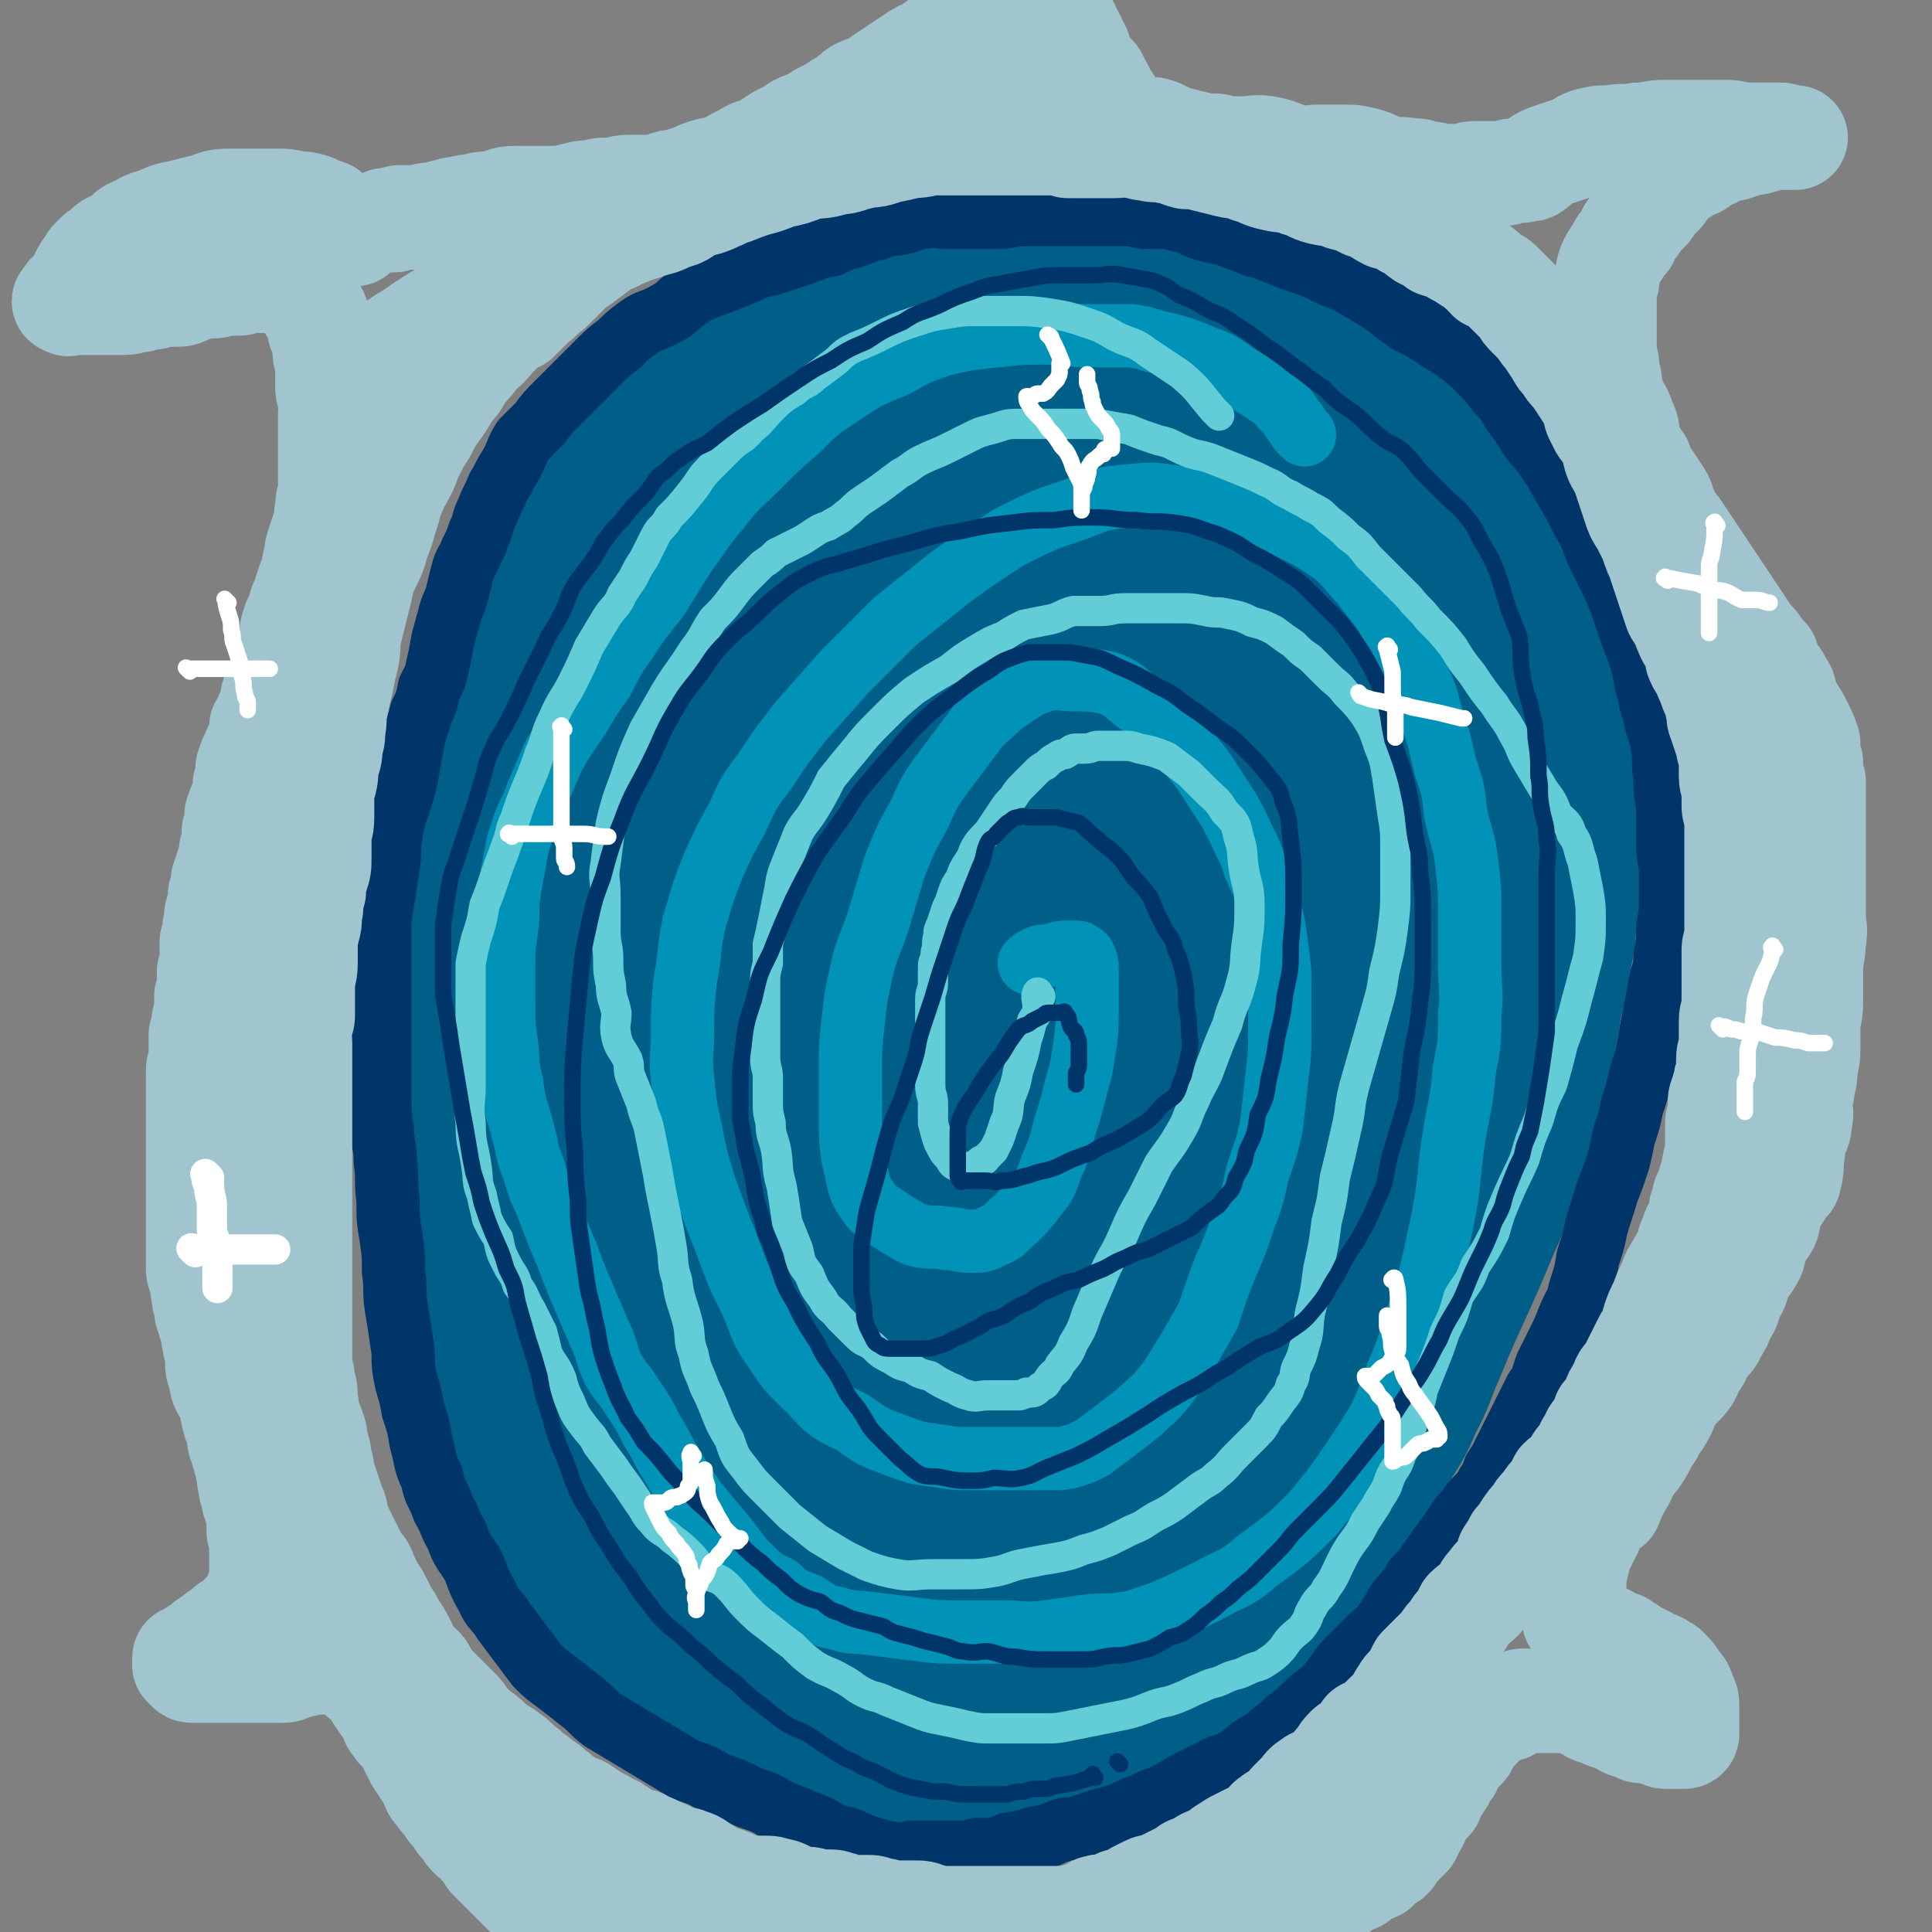 <svg viewBox='0 0 702 702' version='1.1' xmlns='http://www.w3.org/2000/svg' xmlns:xlink='http://www.w3.org/1999/xlink'><rect x="0" y="0" width="702" height="702" fill="#808080" stroke="none"/><g fill='none' stroke='rgb(0,95,137)' stroke-width='75' stroke-linecap='round' stroke-linejoin='round'><path d='M346,132c-1,-1 -1,-1 -1,-1 -2,-1 -2,-1 -3,-1 -3,-2 -2,-3 -5,-4 -3,-1 -3,0 -6,0 -4,0 -4,0 -7,1 -7,1 -8,1 -15,3 -7,1 -7,1 -13,4 -6,2 -6,2 -12,5 -7,3 -7,3 -14,7 -6,4 -6,5 -11,10 -6,6 -6,6 -11,12 -5,7 -5,8 -9,15 -4,7 -5,7 -8,15 -4,8 -4,8 -7,17 -4,9 -4,9 -7,19 -4,10 -4,10 -6,20 -3,10 -3,10 -5,19 -3,11 -3,11 -6,21 -1,10 -1,10 -3,19 -1,9 -1,9 -3,18 -1,10 -1,10 -3,19 -1,9 -2,8 -3,17 -1,9 -1,9 -2,18 -1,9 0,9 -1,18 -1,9 -1,9 -1,18 0,10 -1,10 0,19 0,8 1,8 2,17 1,8 2,8 4,17 2,8 2,8 5,16 2,7 2,7 6,14 3,7 4,7 8,14 4,7 4,7 9,14 4,7 4,7 9,14 4,7 4,7 9,13 5,7 5,7 11,13 6,5 6,5 13,10 7,5 6,6 14,10 8,4 8,4 17,6 10,2 10,2 20,3 12,1 12,1 24,0 13,-2 13,-2 26,-6 14,-5 14,-6 27,-13 14,-8 14,-7 27,-17 13,-10 14,-10 24,-22 13,-15 13,-15 23,-32 12,-17 12,-16 21,-35 11,-20 10,-21 18,-42 8,-21 8,-21 14,-43 5,-21 5,-22 9,-44 4,-20 5,-20 6,-40 2,-15 1,-15 1,-31 0,-15 0,-15 -2,-30 -3,-14 -4,-14 -9,-27 -5,-13 -6,-13 -13,-26 -6,-12 -6,-12 -14,-22 -8,-11 -8,-11 -18,-20 -10,-9 -10,-9 -21,-16 -11,-6 -11,-6 -23,-9 -13,-3 -13,-2 -26,-2 -14,0 -14,-1 -28,2 -17,5 -17,6 -32,14 -17,8 -18,7 -31,19 -16,12 -15,14 -28,29 -10,14 -11,13 -19,28 -10,19 -10,19 -15,39 -6,21 -6,21 -8,43 -2,24 -2,24 -1,48 0,24 0,25 4,49 3,23 5,23 11,46 6,19 6,19 13,37 5,15 5,15 13,28 7,13 6,14 15,25 5,6 6,6 13,9 6,3 7,4 14,3 10,-1 11,-1 19,-7 12,-9 11,-11 20,-24 11,-16 11,-17 18,-35 9,-21 8,-21 15,-44 7,-25 7,-25 13,-51 6,-25 7,-25 11,-50 3,-21 4,-21 5,-43 0,-19 0,-19 -2,-38 -3,-19 -1,-20 -7,-37 -5,-13 -5,-16 -16,-25 -9,-7 -12,-8 -23,-7 -16,1 -18,3 -31,13 -20,13 -20,14 -36,33 -17,20 -17,21 -30,44 -13,24 -14,24 -22,50 -9,27 -9,27 -12,55 -4,26 -4,27 -2,53 2,23 2,24 10,46 7,19 8,21 22,35 11,13 13,14 29,19 14,5 17,5 31,2 17,-4 19,-6 32,-17 17,-14 16,-15 28,-33 16,-25 16,-25 28,-52 13,-29 13,-29 23,-60 10,-30 11,-31 18,-62 7,-27 7,-27 10,-55 2,-22 3,-23 1,-45 -1,-13 -1,-16 -8,-26 -5,-7 -7,-9 -17,-10 -13,-1 -14,1 -27,8 -19,10 -20,10 -37,25 -19,17 -20,18 -36,39 -18,23 -18,23 -33,49 -14,25 -14,25 -23,52 -8,24 -8,25 -11,50 -2,19 -2,20 2,39 2,15 2,16 10,29 6,10 7,11 18,17 9,6 10,6 20,6 12,0 13,-1 23,-7 14,-9 15,-9 25,-22 15,-19 14,-21 24,-42 12,-24 12,-24 20,-50 9,-25 8,-26 13,-52 5,-22 5,-22 7,-44 1,-15 2,-16 -2,-30 -1,-7 -2,-9 -7,-12 -7,-4 -9,-3 -17,-1 -15,4 -16,5 -28,14 -16,11 -16,12 -29,26 -16,19 -17,19 -29,40 -14,24 -14,24 -23,49 -8,23 -9,24 -12,49 -2,20 -2,20 2,40 2,15 2,16 10,28 5,9 6,11 16,15 7,4 10,4 18,1 10,-3 11,-5 19,-14 11,-14 10,-15 17,-32 9,-19 8,-19 14,-39 6,-19 6,-19 9,-38 4,-15 4,-15 5,-31 1,-10 1,-10 -2,-20 -1,-5 -1,-7 -5,-9 -4,-2 -6,-1 -11,2 -10,4 -11,4 -19,12 -12,12 -12,12 -21,27 -10,17 -10,18 -17,37 -6,17 -6,17 -8,34 -2,15 -2,16 0,31 1,10 1,11 7,20 4,6 5,8 12,10 8,2 11,2 18,-3 11,-7 12,-9 20,-21 11,-16 11,-16 19,-34 8,-18 8,-19 14,-37 5,-17 5,-17 7,-34 2,-11 3,-11 1,-22 -1,-6 -1,-8 -6,-12 -4,-3 -6,-3 -11,-2 -10,3 -11,3 -19,10 -12,10 -12,10 -21,23 -10,15 -11,15 -17,32 -7,16 -7,16 -9,33 -2,14 -2,15 0,29 1,10 1,12 6,20 3,5 5,7 10,7 7,0 9,-1 15,-6 10,-9 10,-10 17,-22 9,-14 10,-14 16,-29 4,-12 3,-13 5,-25 1,-7 3,-10 0,-13 -2,-3 -6,-2 -10,0 -12,7 -12,8 -22,19 -14,15 -14,15 -25,32 -9,15 -9,16 -15,32 -6,14 -6,14 -8,29 -2,7 -3,10 0,14 4,4 7,5 13,3 11,-3 12,-5 20,-13 15,-14 15,-15 27,-32 14,-21 13,-21 25,-43 11,-21 11,-21 20,-44 8,-22 9,-22 15,-45 5,-19 4,-19 6,-38 2,-18 2,-18 1,-37 -1,-15 -1,-15 -4,-30 -2,-11 -3,-11 -7,-22 -3,-8 -4,-8 -8,-15 -4,-8 -2,-9 -7,-16 -3,-5 -4,-4 -8,-8 -4,-4 -3,-4 -7,-7 -4,-3 -5,-2 -9,-5 -5,-2 -5,-2 -10,-5 -5,-2 -5,-3 -11,-5 -6,-3 -7,-3 -13,-5 -7,-2 -7,-1 -14,-2 -8,-2 -8,-3 -15,-5 -8,-1 -8,-2 -16,-2 -9,-1 -9,-1 -17,-1 -8,0 -9,-1 -17,0 -8,1 -8,2 -16,5 -9,3 -9,3 -18,8 -7,4 -7,4 -14,10 -6,6 -7,6 -12,12 -6,6 -6,6 -11,13 -5,7 -5,7 -9,14 -4,8 -4,8 -7,16 -3,9 -3,9 -6,18 -2,9 -2,9 -4,18 -2,10 -2,10 -4,19 -1,10 -1,10 -2,20 -2,9 -2,9 -3,18 -2,10 -2,10 -3,19 -2,9 -2,10 -3,19 -2,9 -2,9 -4,18 -1,8 0,8 -1,17 -2,8 -3,8 -3,17 -1,9 -1,9 -1,18 0,7 -1,7 -1,14 0,9 0,9 0,18 0,9 0,9 0,18 0,8 0,8 1,16 0,9 1,9 2,18 2,8 1,8 3,16 2,8 3,8 5,15 3,8 3,8 6,15 3,7 3,7 6,13 4,7 4,7 8,13 5,6 4,6 9,12 6,7 6,6 12,12 6,6 5,6 11,12 6,5 6,5 13,10 7,5 7,5 14,9 7,4 7,4 14,7 7,3 7,3 15,6 6,2 6,2 13,4 7,1 7,1 13,2 7,1 7,1 13,1 6,0 6,0 13,0 7,0 7,0 13,-1 7,-1 7,-1 14,-3 7,-1 7,-2 13,-4 8,-3 8,-3 14,-7 7,-4 7,-4 14,-9 6,-4 6,-4 13,-9 6,-5 6,-5 12,-10 6,-5 6,-5 12,-10 5,-5 5,-5 10,-11 5,-5 5,-5 10,-10 5,-5 4,-6 8,-11 5,-6 5,-6 9,-13 4,-6 4,-6 7,-13 4,-7 5,-7 8,-15 5,-9 4,-9 8,-18 5,-12 5,-12 10,-23 5,-11 5,-11 10,-23 5,-11 5,-11 8,-22 4,-9 3,-9 6,-18 2,-7 2,-7 4,-14 2,-8 1,-8 3,-17 1,-7 1,-7 3,-15 1,-9 2,-9 3,-18 1,-9 1,-9 2,-19 1,-8 1,-8 1,-16 0,-7 0,-7 0,-15 0,-7 0,-7 0,-15 0,-8 1,-8 0,-16 0,-7 -1,-7 -2,-14 -1,-7 -1,-7 -3,-14 -1,-5 -1,-5 -4,-10 -2,-6 -3,-6 -6,-11 -3,-5 -3,-5 -7,-10 -3,-4 -4,-4 -7,-8 -4,-4 -4,-4 -8,-8 -4,-5 -4,-5 -8,-9 -5,-5 -6,-5 -10,-9 -5,-5 -5,-5 -9,-9 -5,-4 -6,-4 -11,-7 -5,-4 -5,-4 -11,-8 -5,-4 -5,-5 -11,-8 -5,-4 -6,-3 -12,-6 -6,-4 -6,-4 -13,-7 -7,-3 -7,-2 -13,-5 -7,-3 -7,-4 -15,-6 -6,-2 -6,-1 -12,-3 -7,-2 -7,-3 -14,-4 -6,-1 -6,0 -13,0 -7,0 -7,-1 -14,0 -9,1 -9,2 -17,4 -10,4 -10,4 -20,8 -10,4 -10,3 -20,8 -11,4 -11,4 -21,10 -10,6 -9,7 -19,14 -9,8 -10,7 -18,15 -10,9 -10,9 -17,20 -8,9 -8,9 -14,21 -7,13 -6,14 -11,28 -6,16 -5,19 -9,32 '/></g>
<g fill='none' stroke='rgb(0,147,183)' stroke-width='23' stroke-linecap='round' stroke-linejoin='round'><path d='M474,158c-1,-1 -1,-1 -1,-1 -1,-1 0,0 0,0 -1,-1 -1,-1 -2,-3 -3,-3 -2,-4 -5,-6 -3,-4 -3,-3 -7,-6 -5,-3 -5,-3 -10,-6 -6,-4 -5,-4 -11,-6 -7,-3 -7,-3 -14,-5 -6,-1 -6,-2 -13,-3 -8,0 -8,0 -15,0 -8,0 -8,-1 -16,-1 -9,0 -9,0 -18,1 -10,1 -10,1 -19,3 -9,3 -9,3 -18,8 -10,4 -10,4 -19,10 -9,6 -9,6 -16,13 -8,7 -8,7 -15,14 -7,7 -8,7 -14,15 -6,7 -6,8 -12,16 -5,8 -5,8 -10,16 -6,8 -6,7 -11,15 -5,7 -5,7 -9,15 -5,7 -5,7 -9,14 -5,7 -5,7 -9,14 -3,7 -3,7 -6,14 -2,6 -3,6 -5,12 -2,6 -2,6 -3,12 -1,5 -1,5 -2,11 -1,7 0,7 -1,14 -1,7 -1,7 -1,13 0,7 0,7 0,13 0,8 0,8 1,15 1,8 0,8 2,15 1,9 2,9 4,17 2,7 1,7 4,14 2,8 3,8 6,16 3,8 3,8 6,15 3,8 3,8 6,15 3,7 3,7 6,14 3,6 2,7 5,13 3,5 4,5 7,10 4,6 4,6 7,12 4,6 3,6 7,12 4,7 4,7 9,14 5,6 5,6 10,12 5,6 4,6 9,11 5,5 5,5 11,8 4,4 5,4 10,6 5,3 5,4 11,5 6,2 6,1 13,2 8,1 8,1 16,2 8,1 8,1 16,1 8,0 8,0 16,0 7,0 7,1 15,0 7,-1 7,-1 14,-2 7,-1 7,0 14,-1 7,-1 7,-2 14,-4 9,-4 9,-4 17,-8 9,-5 10,-4 18,-11 11,-8 11,-8 20,-17 9,-11 9,-11 17,-23 8,-12 8,-12 13,-26 6,-14 5,-14 10,-28 4,-14 4,-15 7,-29 3,-15 2,-15 4,-29 2,-13 3,-13 4,-26 2,-10 2,-10 2,-20 1,-9 0,-9 0,-19 0,-10 0,-10 0,-19 0,-8 0,-8 -1,-17 -1,-9 -2,-9 -4,-18 -1,-9 -1,-9 -4,-18 -2,-9 -2,-9 -5,-18 -2,-8 -2,-8 -6,-16 -4,-9 -4,-10 -9,-18 -4,-7 -5,-7 -10,-14 -6,-6 -5,-7 -12,-12 -7,-5 -8,-5 -16,-9 -8,-4 -8,-5 -17,-7 -9,-3 -10,-3 -19,-3 -10,-1 -10,-2 -19,-1 -11,1 -11,1 -21,5 -12,4 -12,4 -24,10 -11,7 -11,7 -22,15 -10,8 -10,8 -20,16 -9,9 -9,9 -18,18 -8,9 -8,9 -16,18 -7,9 -7,9 -13,18 -6,8 -6,8 -10,17 -5,9 -5,9 -9,18 -4,10 -4,11 -7,21 -2,10 -1,10 -3,20 -1,10 -1,10 -1,19 0,9 -1,9 0,17 1,10 1,10 3,19 2,10 2,10 5,20 4,11 4,11 8,21 4,11 4,11 9,21 4,9 3,10 9,18 5,8 6,8 13,15 6,7 7,7 15,11 7,5 7,5 15,8 8,3 8,3 16,4 6,1 6,1 13,1 6,0 6,0 12,0 4,0 4,0 9,0 4,0 4,0 8,0 3,0 3,0 7,-1 3,-1 3,-1 7,-3 4,-3 4,-3 8,-6 4,-3 4,-3 9,-7 4,-4 5,-4 9,-9 4,-5 4,-6 8,-12 4,-7 4,-7 8,-14 3,-9 3,-9 6,-17 4,-9 4,-9 7,-18 3,-8 3,-8 5,-17 3,-9 3,-8 5,-17 1,-9 1,-9 2,-18 1,-8 1,-8 1,-17 0,-7 0,-7 0,-15 0,-7 0,-7 -1,-14 -1,-8 -1,-8 -3,-16 -1,-7 -2,-7 -5,-14 -2,-7 -3,-7 -6,-14 -3,-6 -3,-6 -7,-12 -4,-6 -4,-7 -9,-13 -5,-7 -4,-7 -10,-13 -5,-5 -5,-4 -11,-8 -5,-4 -5,-5 -11,-7 -5,-1 -6,-1 -11,-1 -6,0 -6,-1 -11,0 -6,2 -6,2 -12,6 -6,4 -6,5 -12,10 -6,8 -6,8 -12,16 -6,8 -6,8 -10,17 -5,9 -5,9 -9,19 -3,10 -3,10 -6,20 -3,9 -4,9 -6,18 -2,9 -2,9 -3,18 -1,9 -1,9 -1,18 0,9 0,9 0,18 0,7 0,7 1,14 1,4 1,4 2,9 1,3 1,3 3,6 2,3 2,3 5,5 3,2 3,2 6,4 4,2 4,3 8,4 5,1 5,0 10,1 4,0 4,1 9,1 4,0 4,0 8,-2 5,-2 4,-3 8,-6 4,-4 4,-4 7,-8 4,-5 4,-5 6,-11 3,-7 3,-7 5,-15 2,-6 2,-6 4,-14 2,-7 2,-7 3,-14 1,-7 1,-7 1,-13 0,-5 0,-5 0,-10 0,-3 0,-3 0,-6 0,-2 0,-2 -1,-4 0,-1 -1,-1 -1,-1 -1,-1 -1,-1 -2,-1 -2,0 -2,0 -4,0 -3,0 -3,1 -5,1 -3,1 -3,0 -5,1 -2,1 -2,1 -3,2 '/></g>
<g fill='none' stroke='rgb(99,205,215)' stroke-width='11' stroke-linecap='round' stroke-linejoin='round'><path d='M378,362c-1,-1 -1,-2 -1,-1 -1,1 0,2 0,5 0,3 -1,3 -2,5 -1,4 -1,4 -2,7 -1,5 -1,5 -3,11 -1,5 -1,5 -3,10 -1,4 0,5 -2,9 -1,3 -1,3 -2,6 -1,2 -1,2 -2,4 -1,1 -1,1 -3,3 0,1 -1,0 -2,1 -1,1 -1,1 -3,2 -1,0 -1,0 -2,0 -1,0 -1,1 -3,0 -2,-1 -2,-1 -3,-3 -2,-2 -2,-2 -4,-6 -1,-3 -1,-3 -2,-7 0,-3 0,-3 0,-7 0,-3 -1,-3 -1,-7 0,-4 0,-4 0,-8 0,-4 0,-4 0,-8 0,-4 0,-4 0,-9 0,-3 0,-3 0,-6 0,-3 1,-3 1,-6 0,-3 0,-3 0,-6 0,-2 1,-2 1,-5 1,-3 0,-3 1,-6 0,-2 0,-2 1,-4 1,-3 1,-3 2,-6 1,-2 1,-2 2,-5 1,-3 1,-3 3,-6 1,-3 1,-3 3,-6 2,-3 1,-3 3,-6 2,-3 3,-3 5,-6 2,-3 2,-3 4,-6 2,-3 2,-3 4,-5 2,-3 2,-3 4,-5 2,-2 2,-2 4,-4 2,-2 2,-2 4,-3 2,-2 2,-2 4,-3 1,-1 2,-1 3,-1 2,-1 2,-2 4,-2 2,0 2,0 3,0 3,0 3,-1 5,-1 4,0 4,0 8,0 4,0 4,0 7,1 5,1 5,1 10,3 4,3 4,3 8,6 3,3 3,3 6,6 4,4 4,3 7,8 4,4 4,4 5,9 2,6 1,6 2,12 1,6 2,6 2,13 0,7 0,7 -1,14 -1,7 0,7 -2,14 -2,8 -3,7 -5,15 -3,7 -3,7 -6,15 -2,6 -3,6 -6,13 -3,6 -2,6 -5,11 -4,7 -4,6 -8,12 -3,6 -3,6 -6,12 -4,7 -4,7 -7,14 -3,7 -4,7 -7,14 -3,7 -3,7 -6,14 -2,6 -2,6 -5,11 -2,5 -2,4 -5,8 -1,3 -2,2 -4,5 -1,2 -1,2 -3,3 -2,2 -2,2 -5,2 -2,1 -2,1 -4,1 -2,0 -2,0 -5,0 -3,0 -3,0 -5,0 -4,0 -4,1 -7,0 -4,-1 -4,-2 -7,-3 -4,-2 -4,-2 -7,-4 -4,-1 -4,-1 -7,-3 -4,-1 -4,-1 -7,-3 -4,-2 -4,-2 -7,-5 -3,-2 -3,-1 -6,-4 -3,-3 -3,-3 -6,-6 -3,-4 -4,-3 -6,-7 -3,-4 -3,-4 -5,-9 -3,-4 -3,-4 -4,-9 -2,-5 -2,-5 -4,-10 -1,-7 -1,-7 -2,-13 -2,-7 -1,-7 -2,-13 -1,-5 -2,-5 -2,-10 -1,-4 -1,-4 -1,-9 0,-4 0,-4 0,-7 0,-4 -1,-4 -1,-8 0,-4 0,-4 0,-9 0,-4 0,-4 0,-9 0,-4 0,-4 0,-8 0,-4 0,-4 1,-8 0,-3 0,-3 0,-7 1,-4 1,-4 2,-9 1,-5 1,-5 2,-10 1,-6 1,-6 3,-11 2,-5 2,-5 4,-10 2,-4 3,-4 6,-9 3,-5 3,-5 6,-11 4,-5 4,-5 9,-11 4,-5 4,-5 9,-10 6,-6 6,-6 12,-11 6,-4 6,-4 13,-8 5,-4 5,-4 10,-7 5,-3 5,-3 10,-5 3,-2 3,-2 7,-4 5,-1 5,-1 10,-2 4,-1 4,-2 8,-3 5,0 5,0 10,0 4,0 4,-1 9,-1 5,0 5,0 10,0 5,0 5,0 9,0 5,0 5,0 10,1 4,1 4,0 8,1 5,1 5,1 9,3 4,1 4,1 8,3 4,3 4,3 7,5 3,3 3,3 6,5 3,3 3,3 6,6 4,4 4,3 7,7 4,4 4,4 7,8 3,5 3,5 5,11 2,5 2,5 3,11 1,7 1,7 2,14 1,6 1,6 1,13 0,7 0,7 0,14 0,7 0,7 -1,15 -1,7 -1,7 -3,15 -1,7 -1,7 -3,14 -2,7 -2,7 -4,14 -2,7 -2,7 -4,14 -2,8 -1,8 -3,16 -2,9 -2,9 -4,17 -1,8 -1,8 -3,16 -1,8 -1,8 -3,17 -1,8 -1,8 -3,16 -1,6 0,6 -2,12 -1,4 -1,4 -3,8 -1,3 0,3 -2,6 -1,4 -2,4 -4,7 -2,3 -2,3 -4,5 -2,4 -2,4 -5,7 -3,3 -3,3 -7,7 -3,3 -3,4 -7,7 -3,3 -3,2 -7,5 -4,3 -4,3 -8,6 -3,2 -3,2 -7,4 -5,3 -4,3 -9,5 -4,2 -4,2 -8,4 -5,2 -5,2 -9,3 -5,2 -5,2 -10,3 -6,1 -6,1 -11,2 -6,1 -6,2 -11,3 -6,1 -6,1 -13,1 -5,0 -5,0 -10,0 -7,0 -7,1 -13,0 -5,-1 -5,-1 -11,-3 -4,-2 -4,-2 -8,-4 -5,-3 -5,-3 -10,-6 -5,-4 -5,-4 -10,-8 -4,-4 -4,-4 -9,-9 -4,-4 -4,-4 -7,-8 -4,-5 -4,-5 -6,-11 -3,-5 -3,-5 -5,-10 -2,-5 -2,-5 -4,-9 -2,-6 -3,-6 -4,-12 -2,-5 -1,-6 -2,-11 -2,-8 -3,-8 -4,-16 -2,-6 -1,-6 -2,-12 -1,-6 -1,-6 -2,-11 -1,-5 -1,-5 -2,-10 -1,-6 -1,-6 -2,-11 -1,-5 -1,-5 -2,-10 -1,-5 -2,-5 -3,-10 -2,-5 -2,-5 -4,-10 -1,-3 0,-3 -1,-6 -2,-4 -3,-4 -4,-8 -1,-5 0,-5 0,-9 -1,-5 -2,-5 -2,-10 -1,-5 -1,-5 -1,-9 0,-6 -1,-5 -1,-11 0,-6 0,-6 0,-13 0,-6 -1,-6 0,-11 1,-8 1,-8 2,-15 2,-8 2,-8 5,-16 3,-9 3,-9 7,-18 4,-7 4,-7 8,-14 5,-8 5,-7 10,-15 4,-5 3,-5 7,-11 4,-4 4,-4 7,-8 3,-4 3,-4 6,-7 3,-3 3,-3 5,-5 3,-2 3,-2 5,-4 4,-2 4,-2 8,-4 2,-1 2,-1 5,-3 3,-2 3,-2 6,-3 3,-2 4,-2 6,-4 3,-2 3,-3 6,-5 3,-2 3,-2 6,-4 4,-3 4,-3 8,-6 4,-2 4,-3 8,-5 4,-2 5,-2 9,-4 4,-2 4,-2 8,-4 4,-2 4,-2 8,-3 4,-1 5,-2 9,-2 5,0 5,0 10,0 5,0 5,0 10,0 5,0 5,0 10,0 5,1 5,1 11,2 5,2 5,2 11,4 5,1 5,2 10,4 5,2 5,1 10,3 5,2 5,2 10,4 5,2 5,2 9,4 5,2 4,3 9,5 3,2 4,2 7,4 4,2 4,2 7,5 4,3 4,3 7,6 4,3 4,3 7,7 4,4 4,4 8,8 3,3 3,3 7,7 3,4 4,4 7,8 5,5 5,5 9,10 3,5 3,5 7,10 4,6 4,6 8,11 3,5 4,5 7,11 3,5 2,5 5,10 3,5 3,5 6,10 3,4 3,4 5,9 3,3 4,3 5,7 3,4 2,5 4,10 1,5 1,5 2,10 1,6 1,6 1,11 0,7 0,7 -1,14 -2,7 -2,8 -4,15 -2,8 -2,8 -5,16 -2,8 -2,8 -4,15 -3,6 -3,6 -5,13 -3,7 -3,7 -5,14 -3,7 -3,6 -6,13 -3,7 -3,7 -5,14 -3,6 -3,6 -7,12 -2,6 -3,6 -6,11 -2,7 -2,7 -5,13 -2,6 -2,6 -4,11 -2,5 -2,5 -4,10 -1,5 -1,5 -3,10 -1,3 -1,3 -2,6 -1,4 -1,4 -3,8 -1,3 -1,3 -3,6 -1,2 -1,2 -2,5 -2,4 -2,3 -4,7 -2,3 -2,3 -4,6 -2,4 -2,4 -5,8 -2,3 -2,3 -4,7 -2,4 -2,5 -5,9 -2,4 -3,3 -5,7 -2,3 -1,3 -3,6 -2,3 -2,2 -5,5 -2,2 -2,3 -4,5 -2,2 -2,2 -5,4 -3,2 -3,1 -7,3 -4,2 -4,1 -8,3 -4,2 -4,1 -8,3 -5,2 -4,2 -9,4 -5,2 -5,1 -10,3 -5,2 -5,2 -9,3 -5,1 -5,1 -10,2 -5,1 -5,1 -10,2 -5,1 -5,1 -10,1 -5,0 -5,0 -10,0 -4,0 -4,0 -9,0 -4,0 -4,0 -9,-1 -4,-1 -4,-1 -9,-2 -5,-1 -5,-1 -10,-3 -5,-2 -5,-2 -10,-4 -4,-2 -4,-1 -8,-3 -4,-2 -4,-3 -8,-5 -5,-3 -5,-2 -10,-5 -4,-3 -4,-3 -8,-7 -4,-3 -4,-3 -9,-7 -4,-3 -4,-3 -8,-7 -3,-3 -3,-4 -7,-8 -3,-3 -4,-2 -7,-4 -4,-3 -3,-4 -6,-7 -3,-3 -3,-3 -7,-6 -3,-3 -4,-2 -7,-6 -3,-3 -2,-3 -5,-7 -2,-3 -2,-3 -4,-6 -3,-4 -3,-4 -5,-7 -3,-4 -3,-4 -6,-8 -2,-4 -2,-3 -5,-7 -3,-4 -3,-4 -5,-9 -2,-4 -2,-4 -3,-8 -2,-5 -3,-5 -5,-9 -1,-4 -1,-4 -2,-8 -2,-4 -2,-4 -4,-8 -3,-5 -2,-5 -5,-9 -1,-4 -2,-4 -4,-8 -2,-4 -2,-4 -3,-9 -2,-3 -2,-3 -4,-7 -1,-5 -1,-4 -2,-9 -2,-5 -1,-5 -2,-11 -1,-7 -2,-7 -2,-15 -1,-7 0,-7 0,-14 0,-6 0,-6 0,-11 0,-6 0,-6 0,-12 0,-5 0,-5 0,-11 0,-5 0,-5 0,-10 1,-5 1,-5 2,-9 2,-6 2,-6 3,-12 2,-5 2,-5 4,-11 2,-6 2,-5 4,-11 2,-5 1,-5 3,-9 2,-6 2,-6 4,-11 3,-7 3,-7 5,-13 3,-7 2,-7 5,-13 3,-7 4,-7 7,-13 3,-6 3,-6 6,-13 3,-5 3,-5 6,-10 3,-5 4,-4 6,-9 2,-3 2,-3 4,-6 2,-4 2,-4 4,-7 2,-4 2,-4 4,-8 2,-4 3,-3 5,-7 4,-4 4,-4 8,-9 4,-5 3,-5 7,-9 4,-4 4,-4 7,-7 4,-4 5,-3 8,-7 4,-3 4,-4 7,-7 4,-4 4,-4 9,-7 3,-3 4,-2 7,-5 4,-3 4,-3 8,-6 3,-3 3,-3 7,-5 5,-2 5,-2 9,-4 6,-3 6,-3 12,-5 6,-2 6,-2 12,-3 6,-1 6,-1 12,-1 6,0 6,0 13,0 6,0 6,0 13,1 6,1 6,1 12,3 6,2 6,2 11,5 6,3 7,2 12,6 6,4 6,4 12,8 7,6 6,6 12,13 1,1 1,1 2,2 '/></g>
<g fill='none' stroke='rgb(0,53,106)' stroke-width='23' stroke-linecap='round' stroke-linejoin='round'><path d='M333,677c-1,-1 -1,-1 -1,-1 -1,-1 -1,-1 -1,-1 -6,-2 -6,-1 -13,-3 -3,-1 -3,-1 -6,-2 -4,-2 -4,-2 -9,-3 -5,-3 -5,-3 -10,-5 -5,-2 -5,-2 -10,-4 -5,-3 -5,-3 -11,-5 -6,-3 -6,-3 -12,-5 -5,-3 -5,-3 -11,-5 -5,-3 -5,-3 -10,-6 -5,-3 -5,-3 -10,-6 -5,-3 -5,-3 -10,-6 -4,-3 -4,-4 -8,-7 -5,-4 -5,-4 -9,-7 -4,-3 -4,-3 -7,-6 -3,-4 -3,-4 -6,-8 -3,-4 -3,-4 -6,-8 -3,-5 -4,-4 -6,-9 -3,-5 -3,-6 -5,-11 -3,-5 -4,-5 -6,-11 -3,-5 -2,-5 -5,-10 -2,-6 -3,-5 -4,-11 -3,-6 -2,-6 -4,-13 -1,-6 -1,-6 -3,-12 -1,-7 -2,-7 -3,-13 -1,-6 0,-6 -1,-11 -1,-7 -1,-7 -2,-13 -1,-6 0,-6 -1,-13 0,-6 0,-6 -1,-13 -1,-6 -1,-6 -1,-13 -1,-7 0,-7 -1,-14 0,-6 -1,-6 -1,-11 -1,-7 -1,-7 -1,-13 0,-6 0,-6 0,-12 0,-6 0,-6 0,-12 0,-6 0,-6 0,-12 0,-5 0,-5 0,-11 0,-5 0,-5 0,-11 0,-6 0,-6 1,-12 1,-6 1,-6 2,-13 1,-5 0,-5 1,-11 1,-6 1,-6 3,-12 2,-6 2,-6 3,-11 1,-6 1,-6 2,-11 1,-6 2,-6 3,-11 2,-4 2,-4 3,-9 2,-4 2,-3 3,-8 1,-4 1,-5 2,-10 1,-3 1,-4 2,-7 1,-5 2,-5 3,-9 1,-4 1,-4 2,-8 1,-4 2,-4 3,-7 2,-4 2,-4 3,-7 2,-4 1,-4 3,-8 2,-5 2,-4 4,-9 2,-3 2,-4 4,-7 3,-5 2,-5 5,-10 3,-3 3,-3 6,-6 3,-4 3,-4 7,-8 3,-3 3,-3 7,-7 4,-4 4,-4 8,-8 3,-3 3,-3 7,-6 3,-3 3,-3 7,-6 4,-3 5,-2 10,-5 4,-2 4,-3 8,-6 5,-3 5,-3 11,-5 5,-2 5,-2 10,-4 4,-2 4,-2 9,-3 6,-2 6,-2 12,-4 5,-2 5,-2 10,-3 4,-2 4,-2 8,-3 5,-2 5,-2 9,-3 4,-2 5,-1 9,-2 4,-1 4,-2 8,-2 4,-1 4,0 9,0 3,0 3,0 7,0 5,0 5,0 10,0 5,0 5,-1 10,-1 5,0 5,0 10,0 5,0 5,0 10,0 5,0 5,0 10,0 4,0 4,0 8,0 4,0 3,1 7,1 4,0 4,0 8,0 3,1 3,1 7,2 4,2 4,2 8,3 5,1 5,1 10,3 4,1 4,2 9,3 5,2 5,2 10,4 6,2 6,2 11,4 5,3 5,2 11,5 5,3 5,3 10,6 6,4 5,4 11,8 4,2 4,2 9,5 4,3 5,3 9,6 4,3 4,3 7,6 4,4 4,4 7,8 3,3 3,3 6,8 3,4 3,4 6,9 3,4 4,4 7,9 3,4 3,5 6,10 3,5 3,5 6,11 3,5 3,5 5,11 3,6 3,6 6,12 3,7 3,7 5,13 2,6 2,6 4,11 2,6 2,6 3,12 2,6 1,6 3,11 1,6 2,6 3,12 1,6 0,6 1,12 0,5 0,5 1,10 0,6 0,6 0,11 0,6 0,6 1,11 0,6 0,6 0,11 0,5 0,5 -1,11 0,5 0,5 -1,10 0,6 -1,6 -2,11 -1,6 -1,6 -2,11 -1,5 -1,5 -2,11 -1,5 -1,5 -3,11 -1,5 -1,5 -3,11 -1,5 -1,5 -3,11 -1,5 -1,5 -2,9 -2,6 -2,6 -4,11 -2,7 -2,6 -4,13 -1,5 -1,5 -3,11 -1,6 -1,6 -3,12 -1,5 -2,5 -4,10 -2,5 -2,5 -4,9 -2,4 -2,4 -4,8 -2,5 -1,5 -4,9 -2,4 -2,4 -4,8 -2,4 -2,4 -4,8 -2,4 -2,4 -4,8 -1,2 -1,2 -3,5 -1,3 -1,3 -3,6 -1,2 -1,2 -3,4 -2,2 -2,2 -4,5 -2,2 -2,2 -4,5 -2,3 -2,3 -5,7 -2,3 -2,3 -5,7 -2,3 -2,3 -5,6 -2,4 -3,4 -6,8 -2,3 -2,4 -5,8 -2,3 -3,3 -5,5 -4,4 -4,4 -7,7 -3,3 -3,3 -5,6 -2,3 -2,3 -5,6 -3,3 -3,2 -6,5 -3,3 -3,3 -7,6 -3,3 -3,3 -6,5 -3,3 -4,3 -7,5 -4,3 -3,3 -7,5 -3,2 -4,1 -7,3 -4,2 -4,2 -8,4 -4,2 -4,2 -7,4 -4,2 -4,2 -7,3 -4,2 -4,2 -7,3 -4,2 -4,2 -7,3 -4,1 -4,1 -7,2 -3,1 -3,1 -6,2 -3,1 -4,0 -6,1 -3,1 -3,1 -5,2 -3,1 -3,0 -5,1 -2,0 -2,1 -4,1 -2,1 -2,0 -4,1 -2,0 -2,0 -3,1 -2,1 -2,1 -3,1 -2,0 -2,0 -3,0 -1,0 -1,0 -2,0 -1,0 -1,0 -2,0 -1,0 -1,1 -2,1 -1,0 -1,0 -2,0 -2,0 -2,0 -3,0 -1,0 -1,0 -2,0 -2,0 -2,0 -3,0 -1,0 -1,0 -2,0 -1,0 -1,0 -2,0 -1,0 -1,0 -2,0 -1,0 -1,0 -2,0 -1,0 -1,0 -1,0 -1,0 -1,0 -1,0 0,0 0,0 0,0 -1,0 -1,0 -2,0 '/></g>
<g fill='none' stroke='rgb(0,53,106)' stroke-width='6' stroke-linecap='round' stroke-linejoin='round'><path d='M407,641c-1,-1 -1,-1 -1,-1 '/><path d='M398,646c-1,-1 -1,-2 -1,-1 -1,0 0,1 -1,1 -6,2 -6,2 -13,3 -2,1 -2,1 -5,1 -3,0 -3,0 -6,1 -3,0 -3,0 -6,1 -3,0 -3,0 -7,0 -3,0 -3,0 -7,0 -4,0 -4,0 -8,-1 -5,0 -5,0 -10,-1 -5,-1 -5,-1 -10,-3 -6,-3 -5,-3 -11,-5 -4,-3 -5,-2 -9,-5 -5,-3 -5,-3 -9,-6 -5,-3 -5,-2 -10,-5 -4,-3 -4,-3 -9,-7 -4,-3 -4,-3 -8,-7 -4,-3 -4,-3 -9,-7 -4,-4 -4,-4 -8,-7 -4,-4 -4,-4 -8,-7 -4,-4 -4,-4 -7,-8 -4,-5 -4,-5 -7,-10 -4,-5 -4,-5 -7,-10 -4,-6 -4,-6 -7,-12 -4,-6 -4,-6 -7,-13 -2,-6 -2,-6 -5,-13 -2,-6 -2,-6 -4,-13 -2,-6 -2,-6 -3,-12 -2,-7 -2,-7 -4,-13 -2,-7 -2,-7 -4,-14 -1,-6 -1,-6 -4,-12 -2,-7 -2,-6 -5,-13 -2,-5 -2,-5 -4,-11 -1,-5 -1,-5 -3,-11 -1,-5 -1,-5 -2,-11 -1,-6 -1,-6 -2,-11 -1,-6 -1,-6 -2,-12 -1,-6 -1,-6 -2,-12 -1,-7 -1,-7 -2,-13 -1,-5 -1,-5 -1,-10 0,-5 0,-5 0,-10 0,-5 0,-5 0,-11 1,-7 1,-7 2,-13 1,-7 2,-7 4,-14 2,-6 2,-6 4,-12 2,-6 2,-6 4,-13 2,-6 1,-6 4,-12 2,-5 3,-5 6,-11 3,-6 3,-6 6,-13 3,-6 3,-6 6,-12 3,-7 4,-7 7,-13 3,-6 2,-6 5,-11 3,-4 3,-4 6,-8 3,-4 2,-4 5,-8 3,-4 3,-4 6,-7 3,-4 3,-4 6,-7 3,-3 3,-3 5,-6 2,-3 2,-3 5,-5 3,-3 3,-3 6,-5 4,-3 5,-3 9,-5 5,-4 5,-4 9,-7 6,-4 6,-4 11,-7 7,-5 7,-5 13,-9 6,-4 6,-4 12,-7 6,-4 6,-4 13,-7 6,-4 6,-4 13,-7 6,-4 6,-3 13,-6 6,-3 6,-3 12,-5 5,-2 5,-2 11,-3 5,-1 5,-1 11,-2 5,-1 5,-1 11,-1 5,0 5,0 11,0 5,0 6,-1 11,0 6,1 6,1 11,2 5,2 5,2 9,5 5,2 5,2 10,5 6,3 6,2 11,6 5,3 5,3 10,7 6,4 6,4 11,8 6,4 5,4 11,8 5,5 5,5 11,9 5,4 5,5 10,9 4,3 5,2 9,6 3,3 3,4 6,7 4,4 4,4 8,8 4,4 5,4 8,8 4,5 3,5 6,10 3,5 3,5 5,10 2,6 2,6 4,13 2,5 2,5 4,10 1,6 0,6 1,13 1,6 1,6 3,12 1,6 2,6 2,12 1,7 1,7 1,14 1,5 0,5 1,11 1,6 2,6 2,12 1,6 0,6 0,13 0,7 0,7 0,13 0,6 0,6 0,13 0,7 0,7 0,15 0,8 0,8 0,16 -1,7 -1,7 -2,14 -1,6 -1,6 -2,12 -1,5 -1,5 -2,10 -2,5 -2,4 -3,9 -2,4 -2,4 -4,9 -2,5 -2,5 -3,9 -2,5 -3,5 -4,9 -2,5 -2,5 -4,9 -3,6 -3,6 -5,11 -2,5 -2,5 -5,10 -3,5 -3,5 -5,10 -3,5 -3,6 -6,11 -3,5 -3,4 -6,9 -4,6 -4,6 -7,11 -4,5 -4,5 -8,10 -4,5 -4,5 -8,10 -4,5 -4,5 -8,9 -4,4 -4,4 -8,8 -4,4 -4,5 -7,8 -4,4 -4,4 -8,8 -3,3 -3,3 -7,6 -3,3 -3,3 -6,5 -3,3 -3,3 -6,5 -3,3 -3,3 -6,5 -3,2 -3,2 -7,3 -3,2 -3,2 -7,4 -4,1 -4,1 -8,2 -4,1 -4,0 -9,1 -4,1 -4,1 -9,1 -6,0 -6,0 -11,0 -6,0 -6,0 -12,-1 -5,0 -5,-1 -10,-2 -4,0 -4,1 -9,0 -3,0 -3,-1 -7,-2 -4,-1 -4,-1 -8,-2 -3,-1 -3,-1 -7,-2 -4,-1 -4,-1 -7,-3 -4,-1 -4,-1 -8,-2 -4,-1 -4,-1 -8,-3 -4,-1 -4,-2 -7,-4 -4,-1 -4,-1 -8,-3 -3,-2 -3,-2 -6,-5 -4,-3 -4,-3 -7,-6 -4,-3 -4,-3 -8,-7 -5,-5 -5,-5 -10,-10 -5,-5 -5,-4 -9,-9 -4,-5 -5,-5 -8,-9 -4,-5 -4,-5 -8,-9 -3,-5 -3,-5 -6,-9 -2,-5 -3,-5 -5,-11 -2,-5 -2,-5 -4,-11 -2,-7 -1,-7 -3,-14 -1,-7 -2,-7 -3,-15 -1,-7 -1,-7 -2,-14 -1,-7 -1,-7 -1,-14 -1,-9 -1,-9 -1,-17 -1,-10 -1,-10 -1,-21 0,-11 0,-11 1,-22 1,-11 1,-11 2,-22 1,-9 1,-9 3,-18 2,-9 2,-9 5,-17 3,-11 3,-11 7,-21 4,-11 5,-11 10,-21 5,-10 4,-10 10,-20 4,-7 5,-7 10,-14 4,-6 4,-6 9,-11 5,-5 5,-4 10,-9 4,-4 4,-4 9,-8 5,-4 5,-4 11,-7 6,-3 6,-2 12,-4 7,-2 7,-2 13,-4 8,-2 8,-2 15,-4 7,-2 7,-2 14,-3 9,-2 9,-2 18,-3 8,-1 8,-1 16,-1 7,-1 7,-1 15,-1 7,0 7,1 15,1 7,1 7,0 14,1 8,1 8,2 15,4 7,3 7,3 13,7 6,3 6,3 12,7 5,3 5,3 10,8 5,5 5,5 10,10 4,5 4,5 8,11 4,7 4,7 7,14 3,9 2,9 4,18 3,8 3,8 5,15 2,9 2,9 3,18 1,7 2,7 2,15 1,8 1,8 1,16 0,8 0,8 0,16 0,7 0,7 -1,15 -1,9 -1,9 -3,18 -1,9 -1,9 -2,18 -3,10 -3,10 -6,20 -2,9 -1,9 -5,17 -3,7 -3,7 -7,14 -4,6 -4,6 -7,12 -4,6 -3,6 -7,11 -5,6 -5,6 -11,10 -6,5 -7,3 -13,7 -7,4 -7,5 -13,8 -6,4 -6,4 -12,7 -7,4 -7,4 -13,8 -8,5 -8,5 -15,9 -5,3 -5,3 -11,6 -5,2 -5,2 -10,4 -5,2 -5,3 -10,4 -5,1 -5,0 -10,0 -4,1 -4,1 -9,1 -4,0 -4,0 -9,-1 -4,-1 -4,0 -8,-1 -4,-2 -4,-3 -8,-6 -4,-4 -4,-4 -8,-8 -4,-4 -3,-4 -7,-10 -4,-5 -4,-5 -7,-11 -4,-7 -5,-6 -8,-13 -4,-6 -4,-6 -7,-12 -3,-6 -4,-6 -6,-12 -2,-6 -2,-6 -4,-12 -2,-4 -2,-4 -3,-9 -2,-6 -2,-6 -3,-12 -1,-6 -1,-6 -3,-13 -1,-6 -1,-6 -2,-11 0,-6 0,-6 0,-12 0,-7 0,-7 1,-14 1,-9 1,-9 4,-18 2,-9 2,-9 6,-17 4,-10 4,-10 8,-19 4,-8 4,-8 9,-17 5,-7 5,-7 10,-14 5,-8 5,-8 11,-15 7,-8 7,-8 14,-16 6,-6 6,-6 14,-12 5,-4 5,-4 11,-8 4,-2 4,-3 8,-5 5,-2 5,-2 9,-3 5,0 5,0 9,0 6,0 6,0 11,1 6,1 6,1 12,4 7,3 7,3 14,7 6,3 6,3 11,7 6,4 6,4 11,8 6,4 6,4 11,9 4,4 4,4 8,9 3,4 4,4 5,9 3,7 2,7 3,14 1,9 1,9 1,18 0,10 0,10 -1,20 0,9 0,9 -2,18 -1,8 -1,8 -3,16 -1,7 -1,7 -3,15 -1,7 -1,7 -4,13 -1,7 -1,7 -4,13 -1,5 -1,5 -4,10 -1,4 -1,4 -4,7 -2,3 -2,3 -5,5 -4,3 -4,3 -7,6 -4,2 -4,2 -8,4 -4,2 -4,2 -8,4 -4,1 -4,1 -8,3 -5,2 -4,2 -8,4 -5,2 -5,2 -9,4 -5,1 -5,1 -9,3 -5,2 -5,2 -9,5 -5,2 -5,2 -9,5 -5,2 -5,1 -9,4 -4,2 -4,2 -8,4 -3,1 -3,2 -7,3 -3,1 -3,1 -6,1 -2,0 -2,0 -4,0 -2,0 -2,0 -4,0 -2,0 -2,0 -4,0 -1,0 -2,0 -3,-1 -2,-1 -2,-1 -3,-3 -1,-2 -1,-2 -2,-4 -1,-3 -1,-3 -1,-7 -1,-5 -1,-5 -1,-10 0,-6 0,-6 0,-12 1,-7 1,-7 2,-13 2,-7 2,-7 4,-14 2,-8 2,-8 4,-15 2,-7 3,-7 5,-13 2,-6 2,-6 4,-12 2,-6 1,-6 3,-12 2,-6 2,-6 4,-12 2,-7 2,-7 4,-13 2,-6 2,-6 4,-12 2,-6 3,-6 5,-12 2,-5 2,-5 4,-10 2,-4 1,-5 3,-9 1,-2 2,-1 3,-3 2,-2 2,-2 4,-4 2,-1 2,-2 4,-2 2,-1 2,0 4,0 3,0 3,0 5,0 3,0 3,0 5,0 4,1 4,1 8,2 3,2 3,3 7,6 3,3 3,2 7,6 3,3 3,4 6,8 3,3 3,3 6,7 2,5 2,5 5,11 2,4 3,3 4,8 2,4 2,5 3,9 1,5 1,5 1,9 0,5 1,5 1,10 0,5 1,5 0,10 -1,4 -1,4 -2,8 -2,4 -1,4 -3,7 -2,2 -3,2 -5,4 -3,3 -2,3 -6,6 -5,3 -5,3 -10,6 -5,2 -5,2 -10,5 -6,2 -6,2 -12,5 -5,2 -5,1 -10,3 -5,1 -5,2 -10,2 -3,1 -3,0 -6,0 -3,0 -3,0 -6,0 -1,0 -1,0 -1,0 -1,0 -2,1 -2,0 -1,-1 -1,-1 -1,-3 0,-2 0,-2 0,-4 0,-4 0,-4 0,-8 0,-4 0,-5 1,-8 3,-7 4,-6 7,-12 4,-6 4,-6 8,-11 3,-5 3,-5 6,-9 2,-2 3,-1 5,-3 2,-1 2,-1 4,-2 1,-1 1,-1 3,-1 1,0 1,0 1,0 1,0 1,0 2,0 1,0 2,-1 2,0 2,2 1,3 2,5 1,2 2,1 2,3 1,2 1,2 1,4 0,1 0,1 0,3 0,2 0,2 0,4 0,1 0,1 -1,3 0,1 0,1 0,3 0,0 0,0 0,1 '/></g>
<g fill='none' stroke='rgb(160,197,207)' stroke-width='38' stroke-linecap='round' stroke-linejoin='round'><path d='M129,85c-1,-1 -1,-1 -1,-1 -1,-1 -1,-1 -1,-1 -3,-2 -3,-2 -6,-4 -1,-1 -1,-1 -2,-2 -3,-1 -3,-1 -5,-2 -3,-1 -3,-1 -6,-1 -4,-1 -4,-1 -7,-1 -5,0 -5,0 -9,0 -5,0 -5,0 -9,0 -5,0 -5,1 -9,2 -4,1 -4,1 -8,2 -5,1 -5,1 -9,3 -4,1 -4,1 -7,3 -4,1 -3,2 -6,4 -3,2 -4,1 -6,4 -2,1 -2,1 -4,3 -1,1 -1,1 -2,3 -1,1 -1,1 -2,3 -1,2 -1,2 -2,4 0,1 0,1 -1,2 -1,1 -1,0 -2,1 0,1 0,1 0,2 0,0 -1,0 -1,0 -1,0 -1,1 0,1 1,1 1,0 3,0 0,0 0,0 1,0 3,0 3,0 5,0 3,0 3,0 6,0 3,0 3,0 6,0 3,0 3,-1 6,-1 3,-1 3,-1 5,-1 2,-1 2,-1 4,-1 2,0 2,0 4,0 2,0 2,0 4,-1 3,-1 3,-2 5,-2 2,-1 2,0 4,0 3,0 3,-1 5,-1 2,0 2,0 4,0 3,0 3,-1 5,-1 2,0 2,0 4,0 2,0 2,0 4,0 2,0 2,0 3,0 1,0 1,1 2,1 2,1 2,1 3,1 1,0 1,0 2,0 1,1 0,2 1,3 0,1 1,1 1,1 1,2 1,2 2,4 1,0 1,0 1,1 1,1 1,1 1,2 1,2 1,2 1,3 0,2 0,2 1,4 0,1 1,1 1,3 0,1 0,1 0,3 0,2 1,2 1,4 0,2 0,2 0,4 0,2 0,3 0,5 0,2 1,2 1,4 1,2 0,2 0,5 0,2 0,2 0,4 0,2 0,2 0,4 0,2 0,2 0,4 0,2 0,2 0,5 0,2 0,2 0,4 0,2 0,2 0,4 0,2 0,2 0,5 -1,2 -1,2 -1,5 -1,3 0,3 -1,6 -1,3 -1,3 -2,6 -1,3 -1,3 -1,5 -1,3 -1,3 -1,6 -1,3 -2,3 -2,5 -1,2 -1,2 -1,4 -1,2 -2,2 -2,5 -1,2 -1,2 -2,4 -1,3 -1,3 -1,5 -1,3 -1,3 -1,5 -1,3 -2,3 -2,5 -1,3 -1,3 -1,5 -1,3 -2,3 -2,5 -1,2 -1,2 -1,4 -1,3 -1,3 -2,5 0,2 -1,2 -2,4 0,2 0,3 -1,5 0,2 -1,2 -2,5 -1,2 -1,2 -2,5 0,3 0,3 -1,6 0,3 0,3 -1,6 -1,2 -1,2 -2,5 0,3 0,3 -1,6 0,4 0,4 -1,7 0,2 0,2 -1,5 -1,3 -1,3 -2,6 0,2 0,3 -1,5 0,3 0,3 -1,6 -1,3 0,3 -1,6 0,2 0,2 -1,5 0,3 0,3 0,6 0,3 0,3 -1,5 0,3 0,3 0,5 0,2 0,2 -1,4 0,3 0,3 0,5 0,2 0,2 -1,4 0,3 0,3 -1,5 0,2 0,2 0,4 0,3 0,3 0,5 0,2 -1,2 -1,4 0,3 0,3 0,5 0,3 0,3 0,5 0,2 0,2 0,5 0,2 0,2 0,4 0,3 0,3 0,5 0,1 0,1 0,3 0,2 0,2 0,4 0,2 0,2 0,4 0,2 0,2 0,4 0,2 0,2 0,4 0,2 0,2 0,4 0,2 0,2 0,4 0,2 0,2 0,4 0,2 0,2 0,4 0,2 0,2 0,4 0,2 0,2 0,5 0,2 0,2 0,4 0,2 1,2 1,4 1,2 0,2 1,5 0,2 0,2 1,5 0,2 0,2 1,4 0,2 1,2 1,4 1,2 0,2 1,5 0,2 1,2 1,4 0,2 0,2 0,4 0,2 1,2 1,4 1,2 0,2 1,4 1,2 1,1 2,3 1,2 1,2 1,4 1,2 0,2 1,4 0,2 1,2 1,3 1,2 0,2 1,4 0,2 0,2 1,4 0,2 1,2 1,4 1,2 1,2 1,4 1,3 0,3 1,5 0,2 0,2 1,4 0,2 0,2 1,4 0,2 1,2 1,4 0,3 0,3 0,5 0,2 1,2 1,4 0,2 0,2 0,4 0,2 0,2 0,4 0,2 0,2 0,3 0,2 0,2 0,3 0,2 -1,2 -1,3 0,2 0,2 0,3 -1,1 -1,1 -2,2 -1,1 0,1 -1,2 -1,1 -1,1 -2,2 -1,1 -1,1 -1,1 -2,2 -1,2 -3,3 -1,1 -1,1 -2,1 -1,1 -1,1 -2,2 -2,1 -2,1 -3,2 -1,1 0,1 -1,1 -1,1 -1,0 -2,1 -1,1 -1,1 -2,2 -1,1 -1,0 -2,1 -1,0 0,1 -1,1 -1,1 -1,0 -2,1 -1,0 -1,0 -1,1 0,1 0,1 0,2 0,0 0,0 0,0 1,0 1,1 1,1 1,1 1,1 2,1 2,0 2,0 4,0 2,0 2,0 4,0 2,0 2,0 4,0 2,0 2,0 5,0 3,0 3,0 5,0 3,0 3,0 5,0 3,0 3,0 5,0 2,0 2,0 4,-1 1,0 1,-1 2,-1 1,0 1,0 2,0 1,-1 1,-1 3,-1 0,0 1,0 2,0 0,0 0,0 0,0 1,0 1,0 1,0 1,0 1,0 1,0 1,0 1,0 1,0 1,0 1,0 3,0 0,0 0,0 1,0 1,0 1,0 2,0 1,0 1,1 3,2 1,0 1,0 2,1 1,0 0,1 2,2 1,1 1,1 3,2 1,1 1,2 2,3 1,2 1,2 2,3 1,2 1,2 2,3 1,2 1,2 2,3 1,2 0,2 2,4 1,2 1,1 3,3 1,2 1,2 2,4 1,2 1,2 2,4 1,2 1,2 2,3 1,2 1,2 2,3 1,2 1,2 2,4 1,1 0,2 2,3 1,2 1,2 3,4 1,1 1,2 2,3 2,2 2,2 3,4 1,1 1,1 2,2 1,2 1,2 2,3 2,2 2,1 3,2 1,2 1,2 2,3 1,1 1,1 2,3 1,1 1,1 3,3 1,1 1,1 3,3 1,1 1,1 2,2 1,1 1,1 3,3 1,1 1,1 2,2 2,1 2,1 4,2 1,1 1,0 3,1 1,1 1,1 3,2 2,1 1,1 4,3 2,1 2,1 4,2 2,1 2,1 5,2 2,1 2,1 4,2 2,1 2,1 5,2 2,1 2,1 5,2 2,1 2,0 5,1 3,1 3,1 6,2 3,1 3,0 6,1 4,1 4,0 7,1 3,1 3,1 6,2 3,1 3,1 6,2 3,0 3,0 6,0 2,0 2,0 5,1 2,0 2,1 5,1 2,0 2,0 5,0 2,0 2,0 4,0 2,0 2,1 5,1 2,0 2,0 5,0 2,0 2,0 5,0 2,0 2,0 5,0 2,0 2,0 4,0 2,0 2,0 5,0 2,0 2,0 5,0 3,0 3,0 5,0 3,0 3,0 6,0 3,0 3,0 6,0 3,0 3,0 6,0 3,0 3,1 7,1 3,0 3,0 5,0 3,0 3,0 6,0 3,0 3,0 6,0 3,0 3,0 5,0 3,0 3,0 5,0 3,0 3,0 5,0 3,0 3,0 5,0 3,0 3,-1 5,-1 3,0 3,1 5,0 4,-1 3,-2 6,-3 3,-1 4,0 7,-1 2,-1 2,-1 5,-2 1,-1 2,-1 3,-1 2,-1 3,-1 5,-1 2,-1 2,-1 4,-2 2,-1 2,0 3,-1 3,-1 3,-1 5,-2 2,-1 3,0 4,-1 2,-1 2,-2 3,-2 2,-1 2,-1 4,-1 2,-1 2,-1 4,-1 1,-1 1,-1 2,-1 2,-1 2,-1 3,-1 2,-1 3,0 5,-1 1,0 1,-1 3,-1 2,-1 2,-1 4,-2 2,-1 2,-1 4,-2 2,-1 2,-1 4,-2 2,-1 2,-1 4,-1 2,-1 2,-1 4,-2 1,-1 1,-2 2,-2 2,-2 3,-1 5,-2 1,-1 1,-2 2,-2 2,-2 3,-1 5,-2 1,-1 0,-2 1,-2 2,-2 2,-1 4,-2 1,-1 1,-1 1,-2 2,-2 2,-2 3,-3 1,-1 1,-1 3,-3 1,-2 1,-2 2,-4 2,-3 1,-3 2,-5 2,-2 2,-2 4,-4 1,-2 0,-2 1,-3 1,-2 2,-2 2,-3 2,-2 1,-2 2,-4 1,-1 2,-1 2,-3 1,-1 1,-2 1,-3 2,-1 2,-1 4,-3 1,-1 0,-1 1,-3 1,-1 1,-1 2,-2 1,-1 1,-1 2,-2 1,-1 1,-2 2,-3 0,0 1,0 1,0 2,-1 1,-2 2,-2 1,-1 2,-1 3,-1 0,0 0,0 1,-1 1,0 1,0 2,0 1,-1 1,-1 3,-2 1,0 0,0 2,-1 1,0 1,0 2,0 1,0 1,0 2,0 1,0 1,0 2,0 1,0 1,0 2,0 1,0 1,0 2,0 1,0 1,0 3,0 1,0 1,0 2,0 1,0 1,0 3,0 1,0 1,0 2,1 2,0 2,0 3,1 1,1 1,1 3,2 1,0 1,-1 2,0 2,1 2,2 4,2 1,1 1,0 3,1 1,1 1,1 3,2 1,0 1,0 3,1 1,0 1,1 3,1 1,0 1,0 3,0 1,0 1,0 2,1 2,0 2,1 3,1 1,0 1,0 2,0 1,0 1,0 2,0 1,0 1,0 2,0 0,0 0,0 0,0 1,0 1,0 1,0 1,0 1,-1 1,-1 0,-1 0,-1 0,-1 0,-2 0,-2 0,-4 0,-2 0,-2 0,-4 0,-3 0,-3 -1,-5 -1,-3 -1,-3 -3,-5 -1,-2 -1,-2 -3,-4 -1,-1 -1,-1 -3,-2 -1,-1 -1,0 -3,-1 -1,-1 -1,-1 -3,-2 -2,-1 -2,-1 -4,-2 -1,-1 -1,-1 -3,-2 -1,-1 -1,-1 -3,-1 -1,0 -1,0 -2,0 -1,-1 0,-1 -1,-2 -1,-1 -1,0 -2,-1 -1,0 -1,0 -3,-1 -1,0 -1,0 -2,-1 -1,-1 -1,-1 -1,-1 -1,-1 -1,-1 -2,-1 -1,0 0,0 -1,-1 -1,-1 -1,0 -1,-1 0,-1 0,-1 0,-2 0,0 0,0 0,0 0,-1 0,-1 0,-2 0,-1 0,-1 0,-2 0,-2 0,-2 0,-3 0,-2 0,-2 0,-3 0,-2 0,-2 0,-4 0,-2 1,-2 1,-4 1,-2 0,-2 1,-4 1,-2 1,-2 2,-4 1,-2 1,-2 2,-4 1,-3 1,-3 2,-6 1,-1 2,-1 3,-2 1,-1 1,-1 2,-1 2,-5 2,-5 5,-10 1,-2 1,-3 2,-5 1,-2 2,-1 3,-3 2,-3 2,-3 3,-6 2,-2 2,-2 3,-5 2,-2 2,-2 3,-4 2,-3 1,-4 3,-7 2,-2 2,-2 4,-4 3,-3 3,-4 4,-7 3,-3 2,-3 4,-7 2,-2 3,-2 4,-5 2,-3 2,-3 3,-6 2,-3 2,-3 3,-7 2,-3 2,-3 3,-7 2,-4 3,-4 5,-8 1,-4 1,-4 2,-7 1,-2 2,-2 3,-4 1,-2 0,-2 1,-5 1,-2 1,-2 2,-4 2,-3 2,-3 3,-5 1,-1 1,-1 2,-2 1,-4 1,-4 1,-8 1,-4 0,-4 1,-7 1,-3 2,-3 2,-7 1,-3 0,-3 0,-6 0,-3 1,-3 1,-6 1,-4 1,-4 1,-7 1,-4 1,-4 1,-7 0,-5 0,-5 0,-10 1,-4 1,-4 1,-9 0,-5 0,-5 0,-10 0,-5 1,-5 1,-10 1,-5 0,-5 0,-9 0,-5 0,-5 0,-10 0,-4 0,-4 0,-9 0,-4 0,-4 0,-8 0,-4 0,-4 0,-7 0,-4 0,-4 0,-7 0,-4 0,-4 0,-8 -1,-3 -1,-3 -1,-7 -1,-3 -1,-4 -1,-7 -1,-3 -1,-3 -3,-7 -1,-2 -1,-2 -3,-5 -1,-2 -1,-2 -2,-4 -1,-3 0,-3 -2,-5 -1,-3 -1,-2 -3,-5 -1,-2 -1,-2 -2,-5 -2,-2 -2,-2 -4,-5 -2,-2 -2,-2 -4,-5 -2,-3 -2,-3 -4,-6 -2,-3 -2,-3 -4,-6 -2,-3 -2,-3 -4,-6 -2,-3 -2,-3 -4,-6 -2,-3 -2,-3 -4,-6 -2,-3 -2,-3 -4,-6 -2,-3 -3,-3 -4,-6 -2,-3 -1,-4 -3,-7 -2,-3 -2,-3 -4,-6 -2,-3 -2,-3 -3,-6 -2,-3 -3,-3 -4,-7 -1,-4 0,-4 -2,-8 -1,-3 -1,-3 -3,-6 -1,-3 -1,-3 -2,-6 0,-3 0,-3 -1,-6 0,-3 0,-3 -1,-6 0,-3 0,-3 0,-6 0,-4 0,-4 0,-7 0,-2 0,-2 0,-4 0,-3 0,-3 0,-6 0,-2 0,-2 1,-4 0,-3 0,-3 1,-6 1,-2 1,-2 3,-5 1,-2 1,-2 3,-4 1,-3 1,-3 3,-5 2,-3 2,-3 5,-6 2,-3 2,-3 5,-6 2,-3 2,-3 4,-5 3,-2 3,-2 6,-4 3,-1 3,-1 5,-3 3,-1 3,-1 6,-3 2,-1 2,-1 5,-1 3,-1 3,-1 6,-2 2,0 2,0 5,-1 1,0 1,-1 3,-1 1,0 1,0 3,0 1,0 1,0 3,0 1,0 1,0 2,0 0,0 1,0 0,0 0,0 -1,0 -2,0 -2,0 -1,-1 -3,-1 -2,0 -3,0 -5,0 -3,0 -3,0 -6,0 -5,0 -5,-1 -9,-1 -6,0 -6,0 -11,0 -6,0 -6,0 -11,0 -5,0 -5,1 -10,1 -5,1 -5,0 -10,1 -4,0 -4,0 -8,1 -3,1 -3,2 -6,3 -3,1 -3,1 -6,2 -3,1 -3,1 -5,2 -2,1 -1,2 -3,3 -1,1 -1,0 -2,0 -1,0 -1,1 -2,1 -2,0 -2,0 -3,0 -2,0 -2,1 -3,1 -3,0 -3,0 -5,0 -3,0 -3,0 -6,0 -3,0 -3,1 -6,1 -3,0 -3,0 -5,0 -3,0 -3,-1 -7,-1 -3,-1 -2,-1 -5,-1 -5,-1 -5,0 -9,-1 -4,-1 -4,-2 -8,-3 -4,-1 -4,-1 -9,-1 -4,0 -4,0 -8,0 -4,0 -4,1 -8,0 -5,-1 -5,-2 -10,-3 -5,-1 -5,0 -10,0 -5,0 -5,0 -9,-1 -4,0 -4,0 -8,-1 -4,-1 -4,-1 -8,-2 -3,-1 -3,-2 -7,-3 -3,0 -3,1 -6,0 -2,-1 -2,-2 -5,-4 -1,0 -1,1 -2,0 -2,-1 -1,-2 -2,-4 -1,-1 -1,-1 -1,-2 -1,-1 -2,-1 -2,-2 -1,-2 0,-2 -1,-3 -1,-2 -1,-2 -2,-4 -1,-1 -1,-1 -2,-2 -1,-1 -2,-1 -2,-2 -2,-3 -1,-3 -2,-6 -1,-2 -1,-2 -2,-4 -1,-2 -1,-2 -2,-4 -1,-2 -1,-2 -2,-4 -1,-1 -1,-1 -1,-1 -1,-2 0,-2 -1,-4 0,-1 -1,-1 -1,-2 -1,-1 -1,-1 -1,-2 0,-1 0,-1 0,-2 0,-1 0,-1 0,-1 0,-1 0,-1 -1,-1 0,-1 0,-1 -1,-1 0,-1 -1,0 -1,-1 0,0 0,0 0,0 0,0 0,0 -1,0 0,0 0,0 -1,0 -1,0 -1,0 -2,0 -1,0 -1,0 -1,0 -1,0 -1,0 -2,0 -1,1 -1,1 -2,1 -2,1 -2,1 -4,2 -1,0 0,1 -2,2 -1,1 -1,1 -3,2 -1,2 -1,2 -2,3 -2,2 -2,2 -3,4 -2,1 -2,1 -4,3 -2,1 -2,2 -4,4 -2,1 -3,1 -5,3 -3,1 -3,1 -5,3 -3,1 -3,1 -6,3 -3,2 -3,2 -6,4 -3,2 -3,2 -6,4 -3,3 -4,2 -8,4 -3,2 -3,3 -7,5 -3,2 -3,2 -7,4 -4,3 -4,2 -8,4 -3,2 -3,2 -7,4 -3,2 -3,2 -6,4 -4,1 -4,1 -7,3 -3,1 -3,2 -6,3 -3,2 -4,1 -7,2 -3,1 -3,1 -5,2 -3,1 -3,1 -6,2 -2,0 -2,0 -5,1 -3,1 -3,1 -6,1 -4,0 -4,0 -7,0 -3,0 -3,1 -6,1 -4,0 -4,0 -7,1 -4,0 -3,0 -7,1 -4,1 -4,1 -7,1 -3,0 -3,0 -6,0 -4,0 -4,0 -8,0 -4,0 -4,1 -8,2 -4,0 -4,0 -7,1 -4,0 -4,1 -7,1 -4,1 -4,1 -7,2 -3,0 -3,0 -6,1 -2,0 -2,0 -4,0 -1,0 -1,0 -3,0 -1,0 -1,1 -2,1 -1,0 -1,0 -2,0 -1,0 -1,0 -1,0 '/><path d='M263,69c-1,-1 -1,-1 -1,-1 -1,-1 0,0 0,0 -1,1 -2,0 -4,1 -3,1 -4,1 -7,2 0,0 0,0 0,0 -1,0 -2,0 -3,1 -3,1 -2,1 -5,3 -1,1 -2,0 -4,2 -2,1 -2,1 -4,3 -3,1 -3,0 -5,2 -3,1 -3,2 -5,4 -3,2 -3,1 -6,3 -4,3 -4,3 -8,6 -3,2 -3,2 -5,4 -3,3 -3,3 -6,6 -3,2 -3,3 -6,5 -3,3 -3,3 -6,6 -4,2 -4,2 -7,5 -4,4 -3,4 -7,7 -3,4 -3,4 -6,7 -2,4 -2,4 -5,7 -2,4 -2,4 -5,8 -2,3 -2,3 -4,7 -2,3 -2,3 -4,7 -2,3 -1,3 -3,7 -2,4 -2,3 -4,8 -2,4 -1,4 -3,9 -1,4 -1,4 -3,9 -1,4 -1,4 -3,8 -2,4 -2,4 -3,9 -1,4 -1,4 -2,8 -1,4 -1,4 -2,8 -1,4 0,4 -1,9 -1,4 -1,4 -2,9 -1,4 -1,4 -2,9 -1,4 0,4 -1,8 0,3 0,3 -1,6 0,3 0,3 -1,6 -1,3 0,3 -1,7 -1,3 -1,3 -1,7 0,3 0,3 0,6 0,4 -1,4 -1,7 0,4 0,4 0,7 0,4 0,4 -1,7 -1,3 -1,3 -1,6 -1,3 -1,3 -1,6 -1,4 0,4 -1,7 -1,4 -1,4 -1,8 0,2 0,2 0,5 0,4 -1,4 -1,8 0,2 0,2 0,5 0,3 0,3 0,6 0,2 -1,2 -1,5 -1,2 0,2 0,5 0,2 0,2 0,4 0,4 0,4 0,7 0,2 0,2 0,4 0,3 0,3 0,7 0,2 0,2 0,4 0,3 0,3 0,6 0,2 0,2 0,5 0,1 0,1 0,3 0,3 0,3 0,6 0,2 0,2 0,5 0,2 0,2 0,3 0,4 0,4 0,8 0,3 0,3 0,5 0,3 0,3 0,7 0,3 0,3 0,6 0,4 0,4 0,7 0,4 0,4 0,7 0,4 0,4 0,7 0,4 0,4 0,7 0,4 0,4 0,8 0,4 1,3 1,7 1,3 1,3 1,7 1,3 0,3 1,6 1,2 1,2 2,5 1,2 0,2 1,5 1,3 1,3 1,5 1,3 1,3 1,5 1,3 1,3 2,6 1,3 1,3 2,6 1,2 1,2 1,4 1,3 1,3 2,5 1,2 1,2 2,4 1,2 1,2 2,4 1,2 1,2 2,4 2,2 2,2 3,5 1,2 1,2 2,4 2,3 2,3 3,5 1,2 1,2 2,4 2,3 2,3 3,5 2,3 2,3 3,5 2,3 1,4 4,7 1,2 1,1 3,3 2,2 1,3 3,5 2,2 2,2 4,4 1,1 1,1 2,2 2,2 2,2 4,4 2,2 2,2 3,4 2,2 2,2 4,4 3,2 3,2 5,4 3,3 3,2 7,5 3,2 3,3 6,5 3,3 3,2 6,5 2,1 2,1 4,3 2,1 2,2 4,3 3,2 3,2 6,3 3,2 3,2 6,4 3,1 3,2 6,3 3,2 3,2 6,4 2,1 2,1 4,1 3,2 3,1 6,3 3,1 3,1 6,3 3,1 3,0 5,1 3,1 3,1 5,3 3,1 2,1 5,3 2,1 2,0 4,1 3,1 2,1 5,2 2,1 2,1 4,1 2,0 2,0 5,0 2,0 2,0 5,1 1,0 1,0 3,1 2,1 2,1 4,2 1,0 2,0 3,0 3,0 2,1 5,1 2,0 2,0 4,0 2,0 2,1 4,1 3,1 3,1 6,1 2,0 2,0 4,0 2,0 2,1 4,1 2,0 2,1 4,1 2,0 2,0 4,0 2,0 2,0 4,0 3,0 3,0 5,1 2,0 2,1 4,1 2,0 2,0 5,0 2,0 2,0 5,0 2,0 2,0 5,0 2,0 2,0 5,0 3,0 3,0 6,0 2,0 2,0 5,0 2,0 2,0 4,0 2,0 2,0 5,0 2,0 2,0 4,0 1,0 1,0 3,0 2,0 2,-1 4,-1 2,-1 2,0 4,-1 2,-1 1,-2 3,-2 2,-1 2,1 4,0 2,-1 1,-1 3,-2 2,-1 2,0 4,-1 2,-1 2,-1 3,-2 2,-1 2,-1 4,-2 2,-1 2,0 4,-1 2,-1 2,-1 4,-2 2,-1 2,-1 4,-2 2,-1 2,-1 3,-2 2,-1 2,0 3,-1 2,-1 1,-1 3,-2 2,-1 2,0 4,-1 2,-1 1,-2 3,-3 3,-2 3,-2 5,-3 2,-1 2,-1 4,-2 2,-1 3,-1 4,-2 3,-2 2,-3 4,-4 2,-2 3,-1 4,-2 2,-2 2,-3 3,-4 2,-2 2,-2 3,-3 2,-2 2,-3 4,-4 2,-2 3,-1 4,-2 2,-1 2,-2 4,-3 1,-2 1,-2 3,-4 1,-2 1,-2 3,-4 2,-1 2,-1 4,-3 1,-1 1,-1 2,-3 2,-1 2,-1 4,-2 2,-2 2,-2 3,-3 2,-2 2,-2 4,-3 1,-3 1,-3 3,-6 1,-2 2,-2 4,-5 1,-2 1,-2 2,-4 2,-2 2,-2 5,-5 1,-1 1,-1 3,-3 2,-3 2,-3 4,-5 1,-2 1,-2 3,-4 1,-2 1,-2 2,-4 2,-2 3,-2 5,-4 2,-3 1,-3 4,-6 1,-2 2,-2 4,-4 2,-3 1,-3 2,-6 2,-3 2,-3 3,-5 2,-2 2,-2 3,-4 2,-3 2,-3 4,-5 1,-2 1,-2 3,-4 2,-3 2,-3 4,-5 1,-2 1,-2 2,-4 2,-2 2,-1 4,-3 2,-2 1,-3 3,-5 2,-2 2,-2 3,-5 2,-2 1,-3 3,-5 2,-3 2,-3 3,-6 2,-2 2,-2 3,-4 1,-3 1,-3 3,-6 1,-3 1,-3 3,-5 2,-4 2,-4 4,-8 1,-2 1,-2 2,-4 2,-3 2,-3 3,-7 1,-3 1,-3 3,-7 1,-3 1,-3 3,-7 1,-3 1,-3 3,-6 1,-2 1,-2 3,-5 1,-3 0,-3 2,-6 0,-1 0,-1 1,-3 1,-2 1,-2 2,-5 0,-2 0,-2 1,-4 0,-3 1,-3 2,-5 0,-2 0,-2 1,-4 1,-2 0,-2 1,-5 0,-2 1,-2 1,-4 0,-3 0,-3 0,-5 0,-3 0,-3 0,-5 0,-2 0,-2 1,-4 0,-2 0,-2 0,-4 0,-2 0,-2 1,-3 0,-2 0,-2 1,-4 0,-2 0,-2 1,-4 0,-3 0,-3 0,-5 0,-3 1,-3 1,-5 0,-2 0,-2 0,-4 0,-3 0,-3 0,-5 0,-3 1,-3 1,-5 0,-3 0,-3 0,-6 0,-3 0,-3 0,-5 0,-2 0,-2 0,-4 0,-3 0,-3 0,-6 0,-2 1,-2 1,-4 0,-3 0,-3 0,-6 0,-3 0,-3 0,-5 0,-3 0,-3 0,-6 0,-2 0,-2 0,-5 0,-3 0,-3 0,-6 0,-3 0,-3 0,-5 0,-3 0,-3 0,-5 0,-3 0,-3 0,-6 0,-2 -1,-2 -1,-4 0,-3 0,-3 0,-6 0,-2 -1,-2 -1,-5 0,-2 0,-2 0,-5 0,-2 0,-2 -1,-5 0,-2 0,-2 -1,-4 -1,-3 -1,-3 -2,-6 -1,-2 0,-2 -1,-5 0,-2 0,-2 -1,-4 -1,-2 -1,-2 -2,-5 -1,-2 -1,-2 -2,-5 -1,-1 -1,-1 -2,-3 -1,-2 0,-3 -1,-5 -1,-3 -2,-2 -3,-5 -1,-2 -1,-3 -2,-5 -1,-2 -1,-1 -2,-3 -1,-3 -1,-3 -2,-6 -1,-3 -1,-3 -2,-6 -1,-3 -1,-3 -2,-6 -1,-3 -1,-2 -2,-5 -1,-3 -1,-3 -2,-5 -1,-2 -1,-2 -2,-4 -2,-3 -2,-3 -3,-6 -1,-3 -1,-3 -2,-6 -1,-3 -1,-3 -2,-6 -1,-3 -2,-3 -3,-6 -1,-4 -1,-4 -2,-7 -2,-3 -3,-3 -4,-6 -2,-3 -1,-3 -2,-6 -1,-3 -2,-3 -3,-5 -2,-3 -2,-3 -4,-6 -2,-2 -2,-2 -3,-4 -2,-2 -2,-2 -3,-4 -2,-3 -2,-3 -4,-6 -2,-2 -2,-3 -3,-4 -2,-2 -2,-2 -3,-3 -2,-2 -2,-2 -3,-4 -2,-2 -2,-2 -4,-4 -2,-2 -2,-2 -3,-3 -2,-2 -2,-2 -5,-3 -2,-2 -1,-2 -3,-3 -2,-2 -2,-2 -4,-3 -3,-2 -3,-2 -5,-3 -3,-2 -4,-2 -7,-3 -2,-2 -2,-2 -5,-3 -3,-2 -3,-3 -6,-4 -3,-2 -3,-2 -7,-3 -4,-2 -4,-3 -8,-4 -4,-2 -4,-2 -8,-3 -4,-2 -4,-1 -8,-2 -4,-1 -4,-2 -8,-3 -5,-2 -5,-1 -9,-2 -5,-1 -5,-2 -9,-3 -4,-2 -4,-1 -8,-2 -4,-1 -4,-1 -8,-2 -4,-1 -4,-1 -7,-1 -4,-1 -4,-2 -7,-2 -4,-1 -4,0 -7,-1 -3,0 -3,-1 -6,-1 -3,-1 -3,0 -6,0 -3,0 -3,0 -6,0 -2,0 -2,0 -5,0 -3,0 -3,0 -6,0 -3,-1 -3,-1 -5,-1 -3,0 -3,0 -6,0 -4,0 -4,0 -8,0 -3,0 -3,0 -6,0 -3,0 -3,0 -7,0 -3,0 -3,0 -7,0 -4,0 -4,0 -9,0 -4,0 -4,1 -9,1 -4,1 -4,1 -9,2 -5,2 -5,1 -9,2 -5,1 -5,2 -9,2 -6,2 -6,1 -11,2 -5,2 -5,2 -10,3 -5,2 -5,2 -9,3 -6,2 -5,2 -11,4 -5,2 -5,1 -10,3 -5,2 -4,2 -9,4 -4,2 -4,2 -8,4 -6,2 -6,2 -12,4 -4,2 -4,2 -9,4 -4,2 -4,2 -8,4 -4,2 -4,2 -8,4 -4,2 -4,2 -8,4 -4,2 -4,2 -8,4 -5,2 -5,2 -9,4 -5,3 -5,3 -9,6 -4,2 -4,2 -7,5 -3,2 -4,1 -7,4 -2,2 -2,2 -5,4 -2,2 -3,2 -5,4 -2,2 -2,2 -4,4 -2,2 -2,2 -4,4 -2,1 -3,1 -4,2 -2,1 -1,1 -3,3 -1,1 -1,1 -3,2 -1,0 -1,1 -1,2 -1,0 -1,-1 -1,-1 0,-2 0,-2 1,-3 1,-3 1,-3 3,-5 3,-3 3,-3 5,-6 3,-3 4,-3 7,-5 3,-3 3,-3 7,-5 4,-3 5,-3 9,-6 6,-4 6,-4 12,-7 6,-4 6,-4 12,-7 5,-2 5,-2 11,-5 5,-2 5,-2 10,-5 5,-2 5,-2 10,-4 4,-1 4,-2 8,-3 5,-1 5,-1 9,-2 5,-2 5,-2 10,-4 5,-1 5,-1 9,-3 5,-1 4,-2 8,-4 4,-1 5,-1 9,-3 3,-1 3,-2 7,-3 5,-3 5,-2 11,-5 5,-3 5,-3 11,-6 6,-2 6,-2 12,-4 5,-2 5,-3 10,-5 5,-2 5,-2 10,-4 4,-2 4,-2 9,-3 4,-1 5,-1 9,-2 4,-1 3,-2 7,-3 2,-1 3,0 5,-1 2,-1 2,-2 4,-3 1,-1 1,0 2,-1 1,-1 1,-1 2,-2 1,-1 1,-1 2,-2 1,-1 1,-2 2,-3 1,-2 2,-1 3,-3 1,-2 0,-2 1,-4 1,-2 2,-2 3,-4 1,-2 1,-2 2,-4 1,-1 0,-1 1,-3 0,-1 1,-1 1,-2 0,-1 0,-1 0,-1 -1,-1 -1,0 -2,0 '/><path d='M130,581c-1,-1 -1,-1 -1,-1 -2,-1 -2,-1 -4,-1 -2,0 -2,0 -4,0 -1,0 -1,0 -2,0 -2,0 -2,0 -4,0 -1,0 -1,0 -2,0 -1,0 -2,0 -2,0 -1,0 -1,1 -1,1 0,1 0,1 0,2 0,0 0,0 1,0 2,1 2,1 3,2 1,0 1,0 1,0 '/></g>
<g fill='none' stroke='rgb(255,255,255)' stroke-width='11' stroke-linecap='round' stroke-linejoin='round'><path d='M76,428c-1,-1 -1,-1 -1,-1 -1,-1 0,0 0,0 0,2 0,2 1,4 0,4 1,4 1,7 0,2 0,2 0,4 0,2 0,2 0,5 0,2 1,2 1,4 0,2 0,2 0,4 0,2 1,2 1,4 0,1 0,1 0,3 0,1 0,1 0,3 0,0 0,0 0,1 0,1 0,1 0,2 '/><path d='M71,455c-1,-1 -1,-1 -1,-1 -1,-1 0,0 0,0 2,0 2,0 5,0 3,0 3,0 6,0 3,0 3,0 6,0 3,0 3,0 5,0 2,0 2,0 5,0 1,0 1,0 3,0 0,0 0,0 0,0 '/></g>
<g fill='none' stroke='rgb(255,255,255)' stroke-width='6' stroke-linecap='round' stroke-linejoin='round'><path d='M645,345c-1,-1 -1,-2 -1,-1 -1,0 0,1 0,2 -1,5 -2,5 -4,10 -1,3 -1,3 -2,6 -1,4 0,4 -1,8 0,4 0,4 -1,8 -1,3 -1,3 -1,6 0,3 0,3 0,5 0,2 0,2 -1,4 0,3 0,3 0,6 0,0 0,0 0,1 0,1 0,1 0,2 0,0 0,0 0,1 0,0 0,0 0,0 0,1 0,1 0,1 '/><path d='M626,374c-1,-1 -1,-1 -1,-1 -1,-1 0,0 0,0 2,0 2,0 4,1 3,0 3,1 6,1 2,0 2,0 4,0 3,1 3,1 6,2 3,0 3,0 7,1 2,0 2,0 5,1 2,0 2,0 4,0 1,0 1,0 2,0 0,0 0,0 0,0 '/><path d='M624,191c-1,-1 -1,-2 -1,-1 -1,0 0,0 0,1 0,5 0,5 -1,10 0,2 -1,2 -1,5 0,4 0,4 0,7 0,3 0,3 0,7 0,2 0,2 0,3 0,2 0,2 0,4 0,1 0,1 0,2 0,0 0,0 0,1 0,0 0,0 0,0 '/><path d='M606,211c-1,-1 -2,-1 -1,-1 0,-1 0,0 1,0 5,1 5,1 11,2 2,1 2,1 4,2 3,1 3,0 6,1 3,1 3,2 6,3 3,0 3,0 5,0 3,0 3,1 5,1 0,0 0,0 0,0 '/><path d='M505,236c-1,-1 -1,-2 -1,-1 -1,0 0,0 0,1 1,4 1,4 2,8 0,2 0,2 0,5 0,4 0,4 1,7 0,2 0,2 0,4 0,3 0,3 0,5 0,1 0,1 0,2 0,0 0,0 0,1 0,0 0,0 0,0 '/><path d='M495,253c-1,-1 -2,-2 -1,-1 0,0 0,1 1,1 5,2 5,1 11,3 4,0 4,0 7,1 5,1 5,1 10,2 4,1 4,1 8,2 0,0 0,0 1,0 '/><path d='M205,265c-1,-1 -1,-2 -1,-1 -1,0 0,0 0,1 0,4 0,4 0,8 0,2 0,2 0,3 0,3 0,3 0,6 0,3 0,3 0,7 0,3 0,3 0,7 0,4 0,4 0,7 0,3 1,3 1,5 0,2 0,2 0,4 0,1 1,1 1,3 0,0 0,0 0,0 '/><path d='M186,304c-1,-1 -2,-1 -1,-1 0,-1 0,0 1,0 6,0 6,0 12,0 3,0 3,0 6,0 4,0 4,0 8,0 4,0 4,1 8,1 1,0 1,0 1,0 '/><path d='M252,529c-1,-1 -1,-2 -1,-1 -1,1 0,2 0,4 0,3 0,3 0,6 0,0 0,0 0,0 0,1 0,1 -1,2 0,1 0,2 -2,3 -1,1 -1,0 -2,1 -2,0 -2,0 -3,1 -1,1 -1,1 -3,1 -1,0 -1,0 -2,0 0,0 0,0 0,0 -1,0 -1,0 -1,0 0,1 0,1 1,3 1,2 1,2 2,4 1,2 1,2 3,4 1,2 1,2 3,4 1,2 2,2 3,4 1,1 0,1 1,3 1,1 0,1 1,3 0,1 1,1 1,3 0,1 0,1 0,2 0,1 1,1 1,3 0,1 0,1 0,2 0,1 0,1 0,2 0,0 0,0 0,0 0,1 0,1 0,1 0,1 0,1 0,1 0,-1 0,-1 0,-2 0,-2 -1,-2 0,-4 1,-3 1,-2 2,-5 2,-2 2,-3 3,-6 2,-2 2,-1 3,-3 2,-2 2,-2 3,-4 1,-1 1,-1 2,-1 1,0 2,0 2,0 0,0 0,-1 0,-1 0,0 1,0 1,0 0,0 0,0 0,0 0,0 -1,0 -1,0 -2,-1 -2,-1 -3,-2 -2,-2 -2,-2 -3,-4 -2,-3 -2,-4 -4,-7 -1,-3 -1,-3 -1,-6 -1,-3 -1,-3 -1,-6 '/><path d='M382,123c-1,-1 -2,-2 -1,-1 0,0 1,0 1,1 2,4 2,4 4,9 0,0 -1,0 -1,0 0,1 0,1 0,3 0,1 0,1 -1,3 -1,1 -1,1 -2,2 -1,1 -1,2 -3,3 -1,0 -1,0 -2,0 -1,0 -1,1 -2,1 0,0 0,0 -1,0 0,0 0,0 0,0 -1,0 -1,0 -1,0 0,1 0,2 1,3 1,2 1,2 3,4 2,2 2,2 4,5 2,2 2,2 4,5 1,2 2,2 3,4 1,2 1,2 2,5 1,2 1,2 2,4 1,2 1,2 1,4 0,1 0,1 0,3 0,1 0,1 0,2 0,1 0,1 0,2 0,0 0,1 0,0 0,-1 0,-2 0,-4 0,-2 0,-2 1,-4 0,-2 1,-2 1,-4 1,-2 0,-3 1,-4 1,-2 2,-2 3,-3 1,-1 1,-1 2,-1 0,-1 0,-2 1,-2 1,0 1,0 2,0 0,0 0,0 0,0 0,0 0,0 0,-1 0,-1 0,-1 0,-1 0,-1 0,-1 0,-2 0,-2 0,-2 -1,-3 -1,-2 -1,-2 -2,-3 -2,-2 -2,-2 -3,-4 -1,-2 -1,-2 -1,-3 -1,-2 0,-2 -1,-4 0,-2 -1,-2 -1,-3 0,-2 0,-2 0,-3 '/><path d='M507,466c-1,-1 -2,-1 -1,-1 0,-1 1,-1 1,0 1,4 1,5 1,10 0,1 0,1 0,3 0,2 0,2 0,3 0,2 0,2 0,4 0,2 0,2 0,4 0,2 0,2 -1,3 -1,1 -1,1 -2,3 -1,1 -1,1 -3,2 -1,1 -1,1 -2,2 -1,1 -1,1 -2,1 -1,0 -1,0 -1,0 -1,0 -1,0 -1,0 0,1 0,1 1,2 1,1 1,1 2,2 1,1 1,1 2,3 1,1 1,1 2,2 1,1 0,1 1,2 0,1 0,1 1,3 1,1 1,1 1,3 0,1 0,1 0,3 0,1 0,1 0,3 0,1 0,1 0,3 0,0 0,0 0,1 0,1 0,1 0,2 0,0 0,0 0,1 0,0 0,0 0,0 0,1 0,1 0,1 1,0 1,-1 2,-1 1,-1 2,0 3,-1 1,-1 1,-1 2,-2 1,-1 1,-1 2,-2 1,-1 2,0 3,-1 1,0 1,-1 2,-1 1,0 1,0 2,0 0,0 0,-1 0,-1 0,0 1,0 1,0 0,-1 0,-2 -1,-3 -1,-2 -1,-2 -2,-4 -2,-3 -2,-3 -5,-7 -1,-2 -2,-2 -3,-5 -2,-3 -2,-3 -3,-7 -2,-3 -2,-2 -3,-5 -1,-3 0,-3 -1,-6 0,-2 -1,-2 -1,-3 0,-2 0,-2 0,-4 '/><path d='M83,219c-1,-1 -2,-2 -1,-1 0,1 0,2 1,5 1,3 1,3 1,6 1,2 0,3 1,5 1,3 1,3 2,6 1,3 0,3 1,6 1,3 0,3 1,6 0,2 1,2 1,3 0,1 0,2 0,3 '/><path d='M69,244c-1,-1 -1,-1 -1,-1 -1,-1 0,0 0,0 0,0 0,0 0,0 2,0 2,0 4,0 3,0 3,0 6,0 4,0 4,0 7,0 4,0 4,0 7,0 3,0 3,0 5,0 1,0 1,0 1,0 '/></g>
</svg>